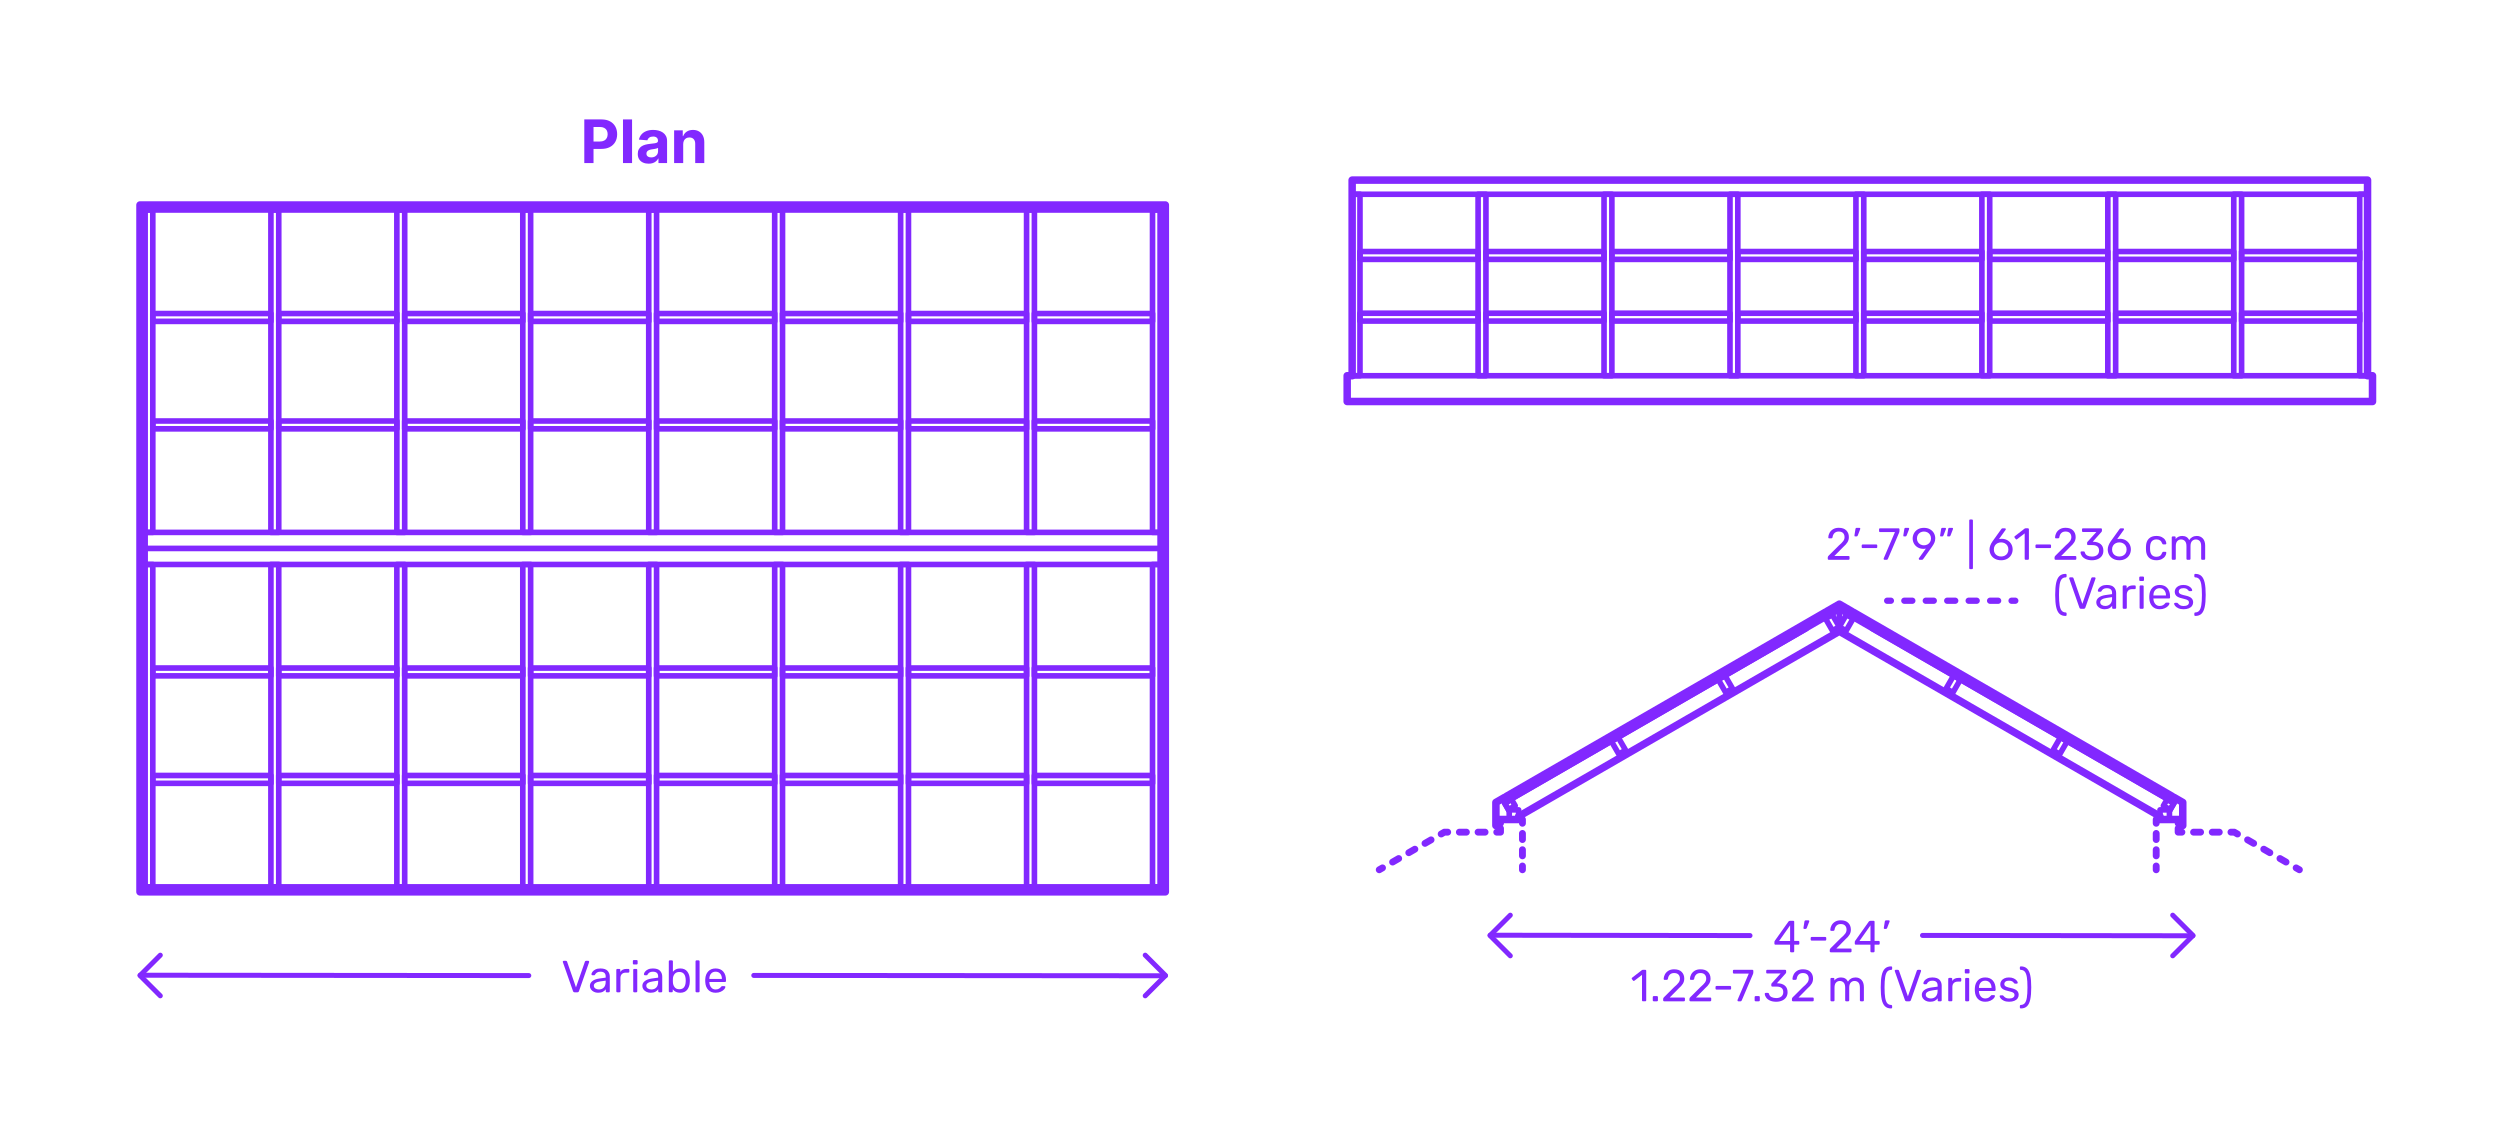 <?xml version="1.0" encoding="utf-8"?>
<!-- Generator: Adobe Illustrator 27.3.1, SVG Export Plug-In . SVG Version: 6.00 Build 0)  -->
<!DOCTYPE svg PUBLIC "-//W3C//DTD SVG 1.1//EN" "http://www.w3.org/Graphics/SVG/1.1/DTD/svg11.dtd">
<svg version="1.1" xmlns:x="http://ns.adobe.com/Extensibility/1.0/" xmlns:i="http://ns.adobe.com/AdobeIllustrator/10.0/" xmlns:graph="http://ns.adobe.com/Graphs/1.0/"
	 xmlns="http://www.w3.org/2000/svg" xmlns:xlink="http://www.w3.org/1999/xlink" xmlns:a="http://ns.adobe.com/AdobeSVGViewerExtensions/3.0/"
	 x="0px" y="0px" width="1000px" height="450px" viewBox="0 0 1000 450" enable-background="new 0 0 1000 450" xml:space="preserve"
	>
<g id="FILL-BACKGROUND">
	<rect x="0" fill="#FFFFFF" width="1000" height="450"/>
</g>
<g id="N-TEXT">
</g>
<g id="N-DIMENSIONS">
	<g>
		<g>
			<g id="MTEXT_00000143607622657403687510000002452181319732564883_">
				<g>
					<g>
						<path fill="#8228FF" d="M229.202,396.453l-4.05-11.574l-0.036-0.198c0-0.096,0.039-0.18,0.117-0.252s0.165-0.107,0.261-0.107
							h0.864c0.132,0,0.237,0.033,0.315,0.099c0.078,0.066,0.129,0.142,0.153,0.225l3.564,10.296l3.582-10.296
							c0.024-0.083,0.075-0.158,0.153-0.225c0.078-0.065,0.183-0.099,0.315-0.099h0.864c0.096,0,0.18,0.035,0.252,0.107
							c0.072,0.072,0.108,0.156,0.108,0.252c0,0.084-0.006,0.15-0.018,0.198l-4.05,11.574c-0.12,0.312-0.336,0.468-0.648,0.468
							h-1.098C229.538,396.921,229.322,396.765,229.202,396.453z"/>
						<path fill="#8228FF" d="M237.581,396.741c-0.498-0.24-0.894-0.567-1.188-0.981s-0.441-0.873-0.441-1.377
							c0-0.792,0.324-1.439,0.972-1.944c0.648-0.504,1.53-0.84,2.646-1.008l2.7-0.378v-0.521c0-1.236-0.714-1.854-2.142-1.854
							c-0.552,0-0.996,0.111-1.332,0.333c-0.336,0.223-0.582,0.483-0.738,0.783c-0.048,0.12-0.099,0.201-0.153,0.243
							c-0.054,0.042-0.129,0.062-0.225,0.062h-0.702c-0.108,0-0.201-0.038-0.279-0.117c-0.078-0.077-0.117-0.171-0.117-0.278
							c0-0.276,0.129-0.597,0.387-0.963c0.258-0.366,0.657-0.685,1.197-0.954c0.54-0.271,1.2-0.405,1.98-0.405
							c1.344,0,2.307,0.312,2.889,0.937c0.582,0.624,0.873,1.403,0.873,2.34v5.85c0,0.12-0.039,0.219-0.117,0.297
							s-0.177,0.117-0.297,0.117h-0.792c-0.12,0-0.216-0.039-0.288-0.117s-0.108-0.177-0.108-0.297v-0.792
							c-0.264,0.396-0.648,0.727-1.152,0.99c-0.504,0.264-1.152,0.396-1.944,0.396C238.622,397.101,238.079,396.98,237.581,396.741z
							 M241.514,395.013c0.504-0.516,0.756-1.266,0.756-2.25v-0.504l-2.106,0.306c-0.864,0.12-1.518,0.324-1.962,0.612
							c-0.444,0.288-0.666,0.648-0.666,1.08c0,0.492,0.201,0.87,0.603,1.134c0.402,0.265,0.879,0.396,1.431,0.396
							C240.362,395.787,241.01,395.529,241.514,395.013z"/>
						<path fill="#8228FF" d="M246.635,396.804c-0.078-0.078-0.117-0.177-0.117-0.297v-8.514c0-0.12,0.039-0.223,0.117-0.307
							c0.078-0.083,0.177-0.126,0.297-0.126h0.756c0.132,0,0.237,0.039,0.315,0.117s0.117,0.184,0.117,0.315v0.792
							c0.492-0.816,1.326-1.225,2.502-1.225h0.702c0.132,0,0.234,0.036,0.306,0.108c0.072,0.072,0.108,0.174,0.108,0.306v0.666
							c0,0.12-0.036,0.22-0.108,0.297c-0.072,0.078-0.174,0.117-0.306,0.117h-1.026c-0.66,0-1.179,0.192-1.557,0.576
							c-0.378,0.384-0.567,0.906-0.567,1.566v5.31c0,0.12-0.042,0.219-0.126,0.297s-0.186,0.117-0.306,0.117h-0.81
							C246.812,396.921,246.713,396.882,246.635,396.804z"/>
						<path fill="#8228FF" d="M253.259,385.68c-0.079-0.078-0.117-0.177-0.117-0.297v-0.936c0-0.12,0.039-0.223,0.117-0.307
							c0.078-0.084,0.177-0.126,0.297-0.126h1.062c0.12,0,0.222,0.042,0.306,0.126s0.126,0.187,0.126,0.307v0.936
							c0,0.12-0.042,0.219-0.126,0.297s-0.186,0.117-0.306,0.117h-1.062C253.436,385.797,253.336,385.758,253.259,385.68z
							 M253.402,396.804c-0.078-0.078-0.117-0.177-0.117-0.297v-8.532c0-0.119,0.039-0.219,0.117-0.297s0.177-0.117,0.297-0.117
							h0.792c0.12,0,0.219,0.039,0.297,0.117c0.078,0.078,0.117,0.178,0.117,0.297v8.532c0,0.12-0.04,0.219-0.117,0.297
							c-0.078,0.078-0.177,0.117-0.297,0.117H253.7C253.58,396.921,253.48,396.882,253.402,396.804z"/>
						<path fill="#8228FF" d="M258.568,396.741c-0.498-0.24-0.894-0.567-1.188-0.981s-0.441-0.873-0.441-1.377
							c0-0.792,0.324-1.439,0.972-1.944c0.648-0.504,1.53-0.84,2.646-1.008l2.7-0.378v-0.521c0-1.236-0.714-1.854-2.142-1.854
							c-0.552,0-0.996,0.111-1.332,0.333c-0.336,0.223-0.582,0.483-0.738,0.783c-0.048,0.12-0.099,0.201-0.153,0.243
							c-0.054,0.042-0.129,0.062-0.225,0.062h-0.702c-0.108,0-0.201-0.038-0.279-0.117c-0.078-0.077-0.117-0.171-0.117-0.278
							c0-0.276,0.129-0.597,0.387-0.963c0.258-0.366,0.657-0.685,1.197-0.954c0.54-0.271,1.2-0.405,1.98-0.405
							c1.344,0,2.307,0.312,2.889,0.937c0.582,0.624,0.873,1.403,0.873,2.34v5.85c0,0.12-0.039,0.219-0.117,0.297
							s-0.177,0.117-0.297,0.117h-0.792c-0.12,0-0.216-0.039-0.288-0.117s-0.108-0.177-0.108-0.297v-0.792
							c-0.264,0.396-0.648,0.727-1.152,0.99c-0.504,0.264-1.152,0.396-1.944,0.396C259.609,397.101,259.066,396.98,258.568,396.741z
							 M262.501,395.013c0.504-0.516,0.756-1.266,0.756-2.25v-0.504l-2.106,0.306c-0.864,0.12-1.518,0.324-1.962,0.612
							c-0.444,0.288-0.666,0.648-0.666,1.08c0,0.492,0.201,0.87,0.603,1.134c0.402,0.265,0.879,0.396,1.431,0.396
							C261.35,395.787,261.998,395.529,262.501,395.013z"/>
						<path fill="#8228FF" d="M269.107,395.732v0.774c0,0.12-0.039,0.219-0.117,0.297s-0.177,0.117-0.297,0.117h-0.756
							c-0.12,0-0.219-0.039-0.297-0.117s-0.117-0.177-0.117-0.297v-11.952c0-0.132,0.039-0.233,0.117-0.306s0.177-0.108,0.297-0.108
							h0.81c0.12,0,0.219,0.039,0.297,0.117c0.078,0.078,0.117,0.178,0.117,0.297v4.158c0.672-0.888,1.644-1.332,2.916-1.332
							c1.26,0,2.205,0.411,2.835,1.233c0.63,0.821,0.963,1.851,0.999,3.087c0.012,0.132,0.018,0.312,0.018,0.54
							c0,0.228-0.006,0.408-0.018,0.54c-0.036,1.235-0.369,2.265-0.999,3.087c-0.63,0.822-1.575,1.232-2.835,1.232
							C270.781,397.101,269.792,396.645,269.107,395.732z M273.625,394.887c0.396-0.54,0.612-1.248,0.648-2.124
							c0.012-0.119,0.018-0.294,0.018-0.521c0-2.305-0.853-3.456-2.556-3.456c-0.816,0-1.443,0.267-1.881,0.801
							c-0.438,0.534-0.669,1.167-0.693,1.899c-0.012,0.132-0.018,0.366-0.018,0.701c0,0.324,0.006,0.553,0.018,0.685
							c0.024,0.768,0.249,1.431,0.675,1.989c0.426,0.558,1.059,0.837,1.899,0.837C272.599,395.697,273.229,395.427,273.625,394.887z
							"/>
						<path fill="#8228FF" d="M278.332,396.804c-0.078-0.078-0.117-0.177-0.117-0.297v-11.952c0-0.132,0.039-0.233,0.117-0.306
							s0.177-0.108,0.297-0.108h0.792c0.12,0,0.219,0.039,0.297,0.117c0.078,0.078,0.117,0.178,0.117,0.297v11.952
							c0,0.12-0.039,0.219-0.117,0.297c-0.078,0.078-0.177,0.117-0.297,0.117h-0.792
							C278.509,396.921,278.41,396.882,278.332,396.804z"/>
						<path fill="#8228FF" d="M283.309,395.958c-0.732-0.762-1.134-1.803-1.206-3.123l-0.018-0.612l0.018-0.594
							c0.072-1.296,0.474-2.328,1.206-3.096c0.732-0.769,1.71-1.152,2.934-1.152c1.32,0,2.343,0.42,3.069,1.26
							c0.726,0.841,1.089,1.98,1.089,3.42v0.324c0,0.12-0.039,0.219-0.117,0.297c-0.078,0.078-0.177,0.117-0.297,0.117h-6.246v0.162
							c0.036,0.78,0.276,1.446,0.72,1.998s1.032,0.828,1.764,0.828c0.564,0,1.023-0.111,1.377-0.333s0.621-0.453,0.801-0.693
							c0.108-0.144,0.192-0.23,0.252-0.261c0.06-0.03,0.162-0.045,0.306-0.045h0.792c0.108,0,0.201,0.03,0.279,0.09
							c0.078,0.061,0.117,0.138,0.117,0.234c0,0.264-0.162,0.582-0.486,0.953c-0.324,0.373-0.783,0.693-1.377,0.964
							c-0.594,0.27-1.275,0.404-2.043,0.404C285.019,397.101,284.041,396.72,283.309,395.958z M288.763,391.575v-0.055
							c0-0.84-0.228-1.523-0.684-2.052c-0.456-0.527-1.068-0.792-1.836-0.792c-0.78,0-1.392,0.265-1.836,0.792
							c-0.444,0.528-0.666,1.212-0.666,2.052v0.055H288.763z"/>
					</g>
				</g>
			</g>
			<g>
				
					<line fill="none" stroke="#8228FF" stroke-width="2" stroke-linecap="round" stroke-linejoin="round" stroke-miterlimit="10" x1="301.514" y1="390.167" x2="466.142" y2="390.31"/>
				<g id="POLYLINE_00000129192639081880206570000006596261019751330184_">
					
						<polyline fill="none" stroke="#8228FF" stroke-width="2" stroke-linecap="round" stroke-linejoin="round" stroke-miterlimit="10" points="
						458.088,398.325 466.213,390.198 458.088,382.074 					"/>
				</g>
			</g>
			<g>
				
					<line fill="none" stroke="#8228FF" stroke-width="2" stroke-linecap="round" stroke-linejoin="round" stroke-miterlimit="10" x1="211.514" y1="390.232" x2="56.064" y2="390.089"/>
				<g id="POLYLINE_00000120547410732979660650000002862992559294600378_">
					
						<polyline fill="none" stroke="#8228FF" stroke-width="2" stroke-linecap="round" stroke-linejoin="round" stroke-miterlimit="10" points="
						64.118,382.074 55.993,390.201 64.118,398.325 					"/>
				</g>
			</g>
		</g>
		<g>
			<g id="MTEXT_00000013169041148809577770000015403895804333921436_">
				<g>
					<g>
						<path fill="#8228FF" d="M716.145,380.804c-0.078-0.078-0.117-0.177-0.117-0.297v-2.628h-5.85c-0.12,0-0.22-0.039-0.298-0.117
							s-0.116-0.177-0.116-0.297v-0.666c0-0.168,0.065-0.348,0.197-0.54l5.418-7.632c0.061-0.096,0.15-0.171,0.271-0.225
							c0.12-0.055,0.252-0.081,0.396-0.081h1.225c0.132,0,0.233,0.035,0.306,0.107s0.108,0.174,0.108,0.307v7.632h1.638
							c0.12,0,0.219,0.039,0.297,0.117s0.117,0.177,0.117,0.297v0.684c0,0.12-0.039,0.219-0.117,0.297s-0.177,0.117-0.297,0.117
							h-1.638v2.628c0,0.12-0.039,0.219-0.117,0.297s-0.178,0.117-0.297,0.117h-0.828
							C716.321,380.921,716.223,380.882,716.145,380.804z M711.636,376.403h4.409v-6.265L711.636,376.403z"/>
						<path fill="#8228FF" d="M721.428,371.462c-0.049-0.065-0.066-0.159-0.055-0.279l0.396-2.52
							c0.048-0.348,0.216-0.522,0.504-0.522h1.152c0.083,0,0.152,0.03,0.207,0.09c0.054,0.061,0.08,0.133,0.08,0.217
							c0,0.12-0.018,0.216-0.054,0.288l-0.936,2.43c-0.061,0.132-0.126,0.231-0.198,0.297c-0.072,0.066-0.18,0.099-0.324,0.099
							h-0.558C721.547,371.561,721.476,371.528,721.428,371.462z"/>
						<path fill="#8228FF" d="M724.388,376.133c-0.078-0.072-0.116-0.168-0.116-0.288v-0.647c0-0.12,0.038-0.219,0.116-0.298
							c0.078-0.077,0.178-0.116,0.297-0.116h5.4c0.12,0,0.219,0.039,0.297,0.116c0.078,0.079,0.117,0.178,0.117,0.298v0.647
							c0,0.12-0.039,0.216-0.117,0.288s-0.177,0.108-0.297,0.108h-5.4C724.565,376.241,724.466,376.205,724.388,376.133z"/>
						<path fill="#8228FF" d="M732.021,380.804c-0.078-0.078-0.117-0.177-0.117-0.297v-0.54c0-0.275,0.149-0.54,0.45-0.792
							l3.924-3.906c0.888-0.756,1.5-1.374,1.836-1.854s0.504-0.99,0.504-1.53c0-0.708-0.198-1.263-0.594-1.665
							c-0.396-0.401-0.973-0.603-1.729-0.603c-0.72,0-1.29,0.21-1.71,0.63s-0.678,0.984-0.773,1.691
							c-0.024,0.133-0.084,0.234-0.181,0.307c-0.096,0.072-0.191,0.107-0.288,0.107h-0.863c-0.108,0-0.198-0.035-0.271-0.107
							c-0.071-0.072-0.107-0.156-0.107-0.252c0.023-0.636,0.194-1.251,0.513-1.846c0.317-0.594,0.789-1.079,1.413-1.458
							c0.624-0.378,1.38-0.566,2.268-0.566c1.344,0,2.355,0.351,3.033,1.053s1.018,1.593,1.018,2.673
							c0,0.756-0.184,1.438-0.55,2.043c-0.366,0.606-0.938,1.245-1.719,1.917l-3.546,3.601h5.67c0.132,0,0.234,0.036,0.306,0.107
							c0.072,0.072,0.108,0.175,0.108,0.307v0.684c0,0.12-0.039,0.219-0.117,0.297s-0.177,0.117-0.297,0.117h-7.884
							C732.197,380.921,732.099,380.882,732.021,380.804z"/>
						<path fill="#8228FF" d="M748.292,380.804c-0.078-0.078-0.117-0.177-0.117-0.297v-2.628h-5.85c-0.12,0-0.219-0.039-0.297-0.117
							s-0.117-0.177-0.117-0.297v-0.666c0-0.168,0.066-0.348,0.198-0.54l5.418-7.632c0.06-0.096,0.149-0.171,0.27-0.225
							c0.12-0.055,0.252-0.081,0.396-0.081h1.224c0.132,0,0.234,0.035,0.307,0.107c0.071,0.072,0.107,0.174,0.107,0.307v7.632h1.639
							c0.119,0,0.219,0.039,0.297,0.117c0.077,0.078,0.116,0.177,0.116,0.297v0.684c0,0.12-0.039,0.219-0.116,0.297
							c-0.078,0.078-0.178,0.117-0.297,0.117h-1.639v2.628c0,0.12-0.039,0.219-0.117,0.297s-0.177,0.117-0.297,0.117h-0.828
							C748.469,380.921,748.37,380.882,748.292,380.804z M743.783,376.403h4.41v-6.265L743.783,376.403z"/>
						<path fill="#8228FF" d="M753.575,371.462c-0.048-0.065-0.066-0.159-0.054-0.279l0.396-2.52
							c0.048-0.348,0.216-0.522,0.504-0.522h1.152c0.084,0,0.153,0.03,0.207,0.09c0.054,0.061,0.081,0.133,0.081,0.217
							c0,0.12-0.018,0.216-0.054,0.288l-0.937,2.43c-0.06,0.132-0.126,0.231-0.198,0.297c-0.071,0.066-0.18,0.099-0.323,0.099
							h-0.559C753.695,371.561,753.623,371.528,753.575,371.462z"/>
						<path fill="#8228FF" d="M656.907,400.403c-0.072-0.078-0.108-0.177-0.108-0.297v-10.152l-3.024,2.322
							c-0.084,0.072-0.174,0.108-0.27,0.108c-0.108,0-0.21-0.061-0.306-0.181l-0.433-0.558c-0.06-0.084-0.09-0.168-0.09-0.252
							c0-0.132,0.06-0.24,0.18-0.324l3.906-3.023c0.132-0.084,0.288-0.126,0.468-0.126h0.847c0.119,0,0.219,0.039,0.297,0.116
							c0.078,0.078,0.117,0.178,0.117,0.298v11.771c0,0.12-0.039,0.219-0.117,0.297s-0.178,0.117-0.297,0.117h-0.883
							C657.075,400.521,656.979,400.481,656.907,400.403z"/>
						<path fill="#8228FF" d="M661.218,400.403c-0.078-0.078-0.117-0.177-0.117-0.297v-1.242c0-0.119,0.039-0.222,0.117-0.306
							s0.177-0.126,0.297-0.126h1.242c0.12,0,0.219,0.042,0.297,0.126s0.117,0.187,0.117,0.306v1.242
							c0,0.12-0.039,0.219-0.117,0.297s-0.177,0.117-0.297,0.117h-1.242C661.395,400.521,661.296,400.481,661.218,400.403z"/>
						<path fill="#8228FF" d="M665.376,400.403c-0.078-0.078-0.117-0.177-0.117-0.297v-0.54c0-0.275,0.149-0.54,0.45-0.792
							l3.924-3.906c0.888-0.756,1.5-1.374,1.836-1.854s0.504-0.99,0.504-1.53c0-0.708-0.198-1.263-0.594-1.665
							c-0.396-0.401-0.973-0.603-1.729-0.603c-0.72,0-1.29,0.21-1.71,0.63s-0.678,0.984-0.773,1.691
							c-0.024,0.133-0.084,0.234-0.181,0.307c-0.096,0.072-0.191,0.107-0.288,0.107h-0.863c-0.108,0-0.198-0.035-0.271-0.107
							c-0.071-0.072-0.107-0.156-0.107-0.252c0.023-0.636,0.194-1.251,0.513-1.846c0.317-0.594,0.789-1.079,1.413-1.458
							c0.624-0.378,1.38-0.566,2.268-0.566c1.344,0,2.355,0.351,3.033,1.053s1.018,1.593,1.018,2.673
							c0,0.756-0.184,1.438-0.55,2.043c-0.366,0.606-0.938,1.245-1.719,1.917l-3.546,3.601h5.67c0.132,0,0.234,0.036,0.306,0.107
							c0.072,0.072,0.108,0.175,0.108,0.307v0.684c0,0.12-0.039,0.219-0.117,0.297s-0.177,0.117-0.297,0.117h-7.884
							C665.553,400.521,665.454,400.481,665.376,400.403z"/>
						<path fill="#8228FF" d="M675.888,400.403c-0.078-0.078-0.117-0.177-0.117-0.297v-0.54c0-0.275,0.149-0.54,0.45-0.792
							l3.924-3.906c0.888-0.756,1.5-1.374,1.836-1.854s0.504-0.99,0.504-1.53c0-0.708-0.198-1.263-0.594-1.665
							c-0.396-0.401-0.973-0.603-1.729-0.603c-0.72,0-1.29,0.21-1.71,0.63s-0.678,0.984-0.773,1.691
							c-0.024,0.133-0.084,0.234-0.181,0.307c-0.096,0.072-0.191,0.107-0.288,0.107h-0.863c-0.108,0-0.198-0.035-0.271-0.107
							c-0.071-0.072-0.107-0.156-0.107-0.252c0.023-0.636,0.194-1.251,0.513-1.846c0.317-0.594,0.789-1.079,1.413-1.458
							c0.624-0.378,1.38-0.566,2.268-0.566c1.344,0,2.355,0.351,3.033,1.053s1.018,1.593,1.018,2.673
							c0,0.756-0.184,1.438-0.55,2.043c-0.366,0.606-0.938,1.245-1.719,1.917l-3.546,3.601h5.67c0.132,0,0.234,0.036,0.306,0.107
							c0.072,0.072,0.108,0.175,0.108,0.307v0.684c0,0.12-0.039,0.219-0.117,0.297s-0.177,0.117-0.297,0.117h-7.884
							C676.064,400.521,675.966,400.481,675.888,400.403z"/>
						<path fill="#8228FF" d="M686.328,395.732c-0.078-0.072-0.117-0.168-0.117-0.288v-0.647c0-0.12,0.039-0.219,0.117-0.298
							c0.078-0.077,0.177-0.116,0.297-0.116h5.4c0.119,0,0.219,0.039,0.297,0.116c0.077,0.079,0.117,0.178,0.117,0.298v0.647
							c0,0.12-0.04,0.216-0.117,0.288c-0.078,0.072-0.178,0.108-0.297,0.108h-5.4C686.505,395.841,686.406,395.805,686.328,395.732z
							"/>
						<path fill="#8228FF" d="M695.076,400.403c-0.066-0.078-0.1-0.171-0.1-0.279l0.036-0.161l4.5-10.53h-5.939
							c-0.12,0-0.22-0.039-0.297-0.117c-0.078-0.078-0.117-0.177-0.117-0.297v-0.666c0-0.132,0.036-0.237,0.107-0.315
							c0.072-0.077,0.174-0.116,0.307-0.116h7.344c0.132,0,0.234,0.039,0.306,0.116c0.072,0.078,0.108,0.184,0.108,0.315v0.612
							c0,0.216-0.048,0.449-0.145,0.702l-4.445,10.403c-0.061,0.133-0.126,0.24-0.198,0.324s-0.174,0.126-0.306,0.126h-0.9
							C695.229,400.521,695.142,400.481,695.076,400.403z"/>
						<path fill="#8228FF" d="M701.97,400.403c-0.078-0.078-0.117-0.177-0.117-0.297v-1.242c0-0.119,0.039-0.222,0.117-0.306
							s0.177-0.126,0.297-0.126h1.242c0.12,0,0.219,0.042,0.297,0.126s0.117,0.187,0.117,0.306v1.242
							c0,0.12-0.039,0.219-0.117,0.297s-0.177,0.117-0.297,0.117h-1.242C702.146,400.521,702.048,400.481,701.97,400.403z"/>
						<path fill="#8228FF" d="M708.026,400.241c-0.684-0.306-1.203-0.704-1.557-1.196c-0.354-0.492-0.543-1.002-0.567-1.53
							c0-0.108,0.036-0.195,0.108-0.261c0.072-0.066,0.162-0.1,0.27-0.1h0.811c0.132,0,0.24,0.027,0.324,0.081
							c0.083,0.054,0.149,0.159,0.197,0.315c0.156,0.611,0.495,1.044,1.018,1.296c0.521,0.252,1.137,0.378,1.845,0.378
							c0.864,0,1.551-0.207,2.062-0.621c0.51-0.414,0.765-1.005,0.765-1.773c0-1.464-0.895-2.195-2.682-2.195h-1.692
							c-0.12,0-0.219-0.039-0.297-0.117s-0.117-0.177-0.117-0.297v-0.468c0-0.181,0.065-0.336,0.198-0.469l3.51-3.888h-5.328
							c-0.12,0-0.219-0.036-0.297-0.108c-0.078-0.071-0.117-0.168-0.117-0.287v-0.648c0-0.132,0.039-0.237,0.117-0.315
							c0.078-0.077,0.177-0.116,0.297-0.116h7.128c0.132,0,0.237,0.039,0.315,0.116c0.077,0.078,0.117,0.184,0.117,0.315v0.594
							c0,0.133-0.061,0.271-0.181,0.414l-3.51,3.942h0.288c1.224,0.036,2.192,0.354,2.907,0.954c0.714,0.6,1.07,1.476,1.07,2.628
							c0,0.792-0.195,1.473-0.585,2.043s-0.933,1.008-1.629,1.313c-0.696,0.307-1.482,0.459-2.357,0.459
							C709.521,400.7,708.711,400.548,708.026,400.241z"/>
						<path fill="#8228FF" d="M716.892,400.403c-0.078-0.078-0.117-0.177-0.117-0.297v-0.54c0-0.275,0.15-0.54,0.45-0.792
							l3.924-3.906c0.889-0.756,1.5-1.374,1.836-1.854s0.505-0.99,0.505-1.53c0-0.708-0.198-1.263-0.595-1.665
							c-0.396-0.401-0.972-0.603-1.728-0.603c-0.72,0-1.29,0.21-1.71,0.63s-0.679,0.984-0.774,1.691
							c-0.024,0.133-0.084,0.234-0.18,0.307c-0.097,0.072-0.192,0.107-0.288,0.107h-0.864c-0.107,0-0.198-0.035-0.27-0.107
							c-0.072-0.072-0.108-0.156-0.108-0.252c0.024-0.636,0.195-1.251,0.513-1.846c0.318-0.594,0.789-1.079,1.413-1.458
							c0.624-0.378,1.38-0.566,2.269-0.566c1.344,0,2.354,0.351,3.033,1.053c0.678,0.702,1.017,1.593,1.017,2.673
							c0,0.756-0.183,1.438-0.549,2.043c-0.366,0.606-0.939,1.245-1.719,1.917l-3.547,3.601h5.671c0.132,0,0.233,0.036,0.306,0.107
							c0.072,0.072,0.108,0.175,0.108,0.307v0.684c0,0.12-0.04,0.219-0.117,0.297c-0.078,0.078-0.178,0.117-0.297,0.117h-7.885
							C717.068,400.521,716.97,400.481,716.892,400.403z"/>
						<path fill="#8228FF" d="M732.299,400.403c-0.078-0.078-0.116-0.177-0.116-0.297v-8.532c0-0.119,0.038-0.219,0.116-0.297
							s0.178-0.117,0.298-0.117h0.756c0.119,0,0.216,0.039,0.288,0.117c0.071,0.078,0.107,0.178,0.107,0.297v0.612
							c0.648-0.804,1.524-1.206,2.628-1.206c1.32,0,2.256,0.552,2.809,1.656c0.288-0.504,0.698-0.906,1.232-1.206
							s1.131-0.45,1.791-0.45c0.984,0,1.788,0.336,2.412,1.008c0.624,0.673,0.937,1.645,0.937,2.916v5.202
							c0,0.12-0.039,0.219-0.117,0.297s-0.178,0.117-0.297,0.117h-0.774c-0.12,0-0.219-0.039-0.297-0.117s-0.117-0.177-0.117-0.297
							v-5.04c0-0.96-0.198-1.646-0.594-2.061c-0.396-0.414-0.918-0.621-1.566-0.621c-0.575,0-1.07,0.213-1.484,0.639
							s-0.621,1.107-0.621,2.043v5.04c0,0.12-0.039,0.219-0.117,0.297s-0.177,0.117-0.297,0.117h-0.792
							c-0.12,0-0.22-0.039-0.297-0.117c-0.078-0.078-0.117-0.177-0.117-0.297v-5.04c0-0.947-0.207-1.632-0.621-2.052
							s-0.927-0.63-1.539-0.63c-0.576,0-1.071,0.21-1.485,0.63s-0.62,1.098-0.62,2.034v5.058c0,0.12-0.04,0.219-0.117,0.297
							c-0.078,0.078-0.178,0.117-0.297,0.117h-0.792C732.477,400.521,732.377,400.481,732.299,400.403z"/>
						<path fill="#8228FF" d="M753.989,402.51c-0.606-0.582-1.042-1.485-1.306-2.709c-0.264-1.225-0.396-2.838-0.396-4.842
							s0.132-3.615,0.396-4.833c0.264-1.219,0.699-2.118,1.306-2.7c0.605-0.582,1.425-0.873,2.457-0.873
							c0.119,0,0.219,0.039,0.297,0.117s0.117,0.177,0.117,0.297v0.594c0,0.108-0.036,0.201-0.108,0.279s-0.156,0.116-0.252,0.116
							c-0.685,0.013-1.218,0.243-1.603,0.693c-0.384,0.45-0.659,1.177-0.827,2.178c-0.169,1.003-0.252,2.38-0.252,4.132
							c0,1.764,0.083,3.146,0.252,4.148c0.168,1.002,0.443,1.729,0.827,2.178c0.385,0.45,0.918,0.682,1.603,0.693
							c0.096,0,0.18,0.039,0.252,0.117s0.108,0.171,0.108,0.278v0.595c0,0.119-0.039,0.219-0.117,0.297s-0.178,0.117-0.297,0.117
							C755.414,403.383,754.595,403.092,753.989,402.51z"/>
						<path fill="#8228FF" d="M761.972,400.053l-4.05-11.574l-0.036-0.198c0-0.096,0.039-0.18,0.117-0.252s0.165-0.107,0.261-0.107
							h0.864c0.132,0,0.236,0.033,0.314,0.099c0.078,0.066,0.129,0.142,0.153,0.225l3.564,10.296l3.582-10.296
							c0.023-0.083,0.074-0.158,0.152-0.225c0.078-0.065,0.183-0.099,0.315-0.099h0.864c0.096,0,0.18,0.035,0.252,0.107
							c0.071,0.072,0.107,0.156,0.107,0.252c0,0.084-0.006,0.15-0.018,0.198l-4.05,11.574c-0.12,0.312-0.337,0.468-0.648,0.468
							h-1.098C762.308,400.521,762.092,400.364,761.972,400.053z"/>
						<path fill="#8228FF" d="M770.351,400.341c-0.498-0.24-0.894-0.567-1.188-0.981s-0.441-0.873-0.441-1.377
							c0-0.792,0.324-1.439,0.972-1.944c0.648-0.504,1.53-0.84,2.646-1.008l2.7-0.378v-0.521c0-1.236-0.714-1.854-2.143-1.854
							c-0.552,0-0.996,0.111-1.332,0.333c-0.336,0.223-0.582,0.483-0.737,0.783c-0.049,0.12-0.1,0.201-0.153,0.243
							s-0.129,0.062-0.225,0.062h-0.702c-0.108,0-0.201-0.038-0.279-0.117c-0.078-0.077-0.117-0.171-0.117-0.278
							c0-0.276,0.129-0.597,0.388-0.963c0.258-0.366,0.656-0.685,1.196-0.954c0.54-0.271,1.2-0.405,1.98-0.405
							c1.344,0,2.307,0.312,2.889,0.937s0.873,1.403,0.873,2.34v5.85c0,0.12-0.039,0.219-0.117,0.297s-0.177,0.117-0.297,0.117
							h-0.792c-0.12,0-0.216-0.039-0.288-0.117c-0.071-0.078-0.107-0.177-0.107-0.297v-0.792c-0.265,0.396-0.648,0.727-1.152,0.99
							s-1.152,0.396-1.944,0.396C771.392,400.7,770.849,400.58,770.351,400.341z M774.284,398.612
							c0.504-0.516,0.756-1.266,0.756-2.25v-0.504l-2.106,0.306c-0.863,0.12-1.518,0.324-1.962,0.612s-0.666,0.648-0.666,1.08
							c0,0.492,0.201,0.87,0.604,1.134c0.401,0.265,0.879,0.396,1.431,0.396C773.132,399.387,773.78,399.129,774.284,398.612z"/>
						<path fill="#8228FF" d="M779.404,400.403c-0.078-0.078-0.116-0.177-0.116-0.297v-8.514c0-0.12,0.038-0.223,0.116-0.307
							c0.078-0.083,0.178-0.126,0.298-0.126h0.756c0.132,0,0.236,0.039,0.314,0.117s0.117,0.184,0.117,0.315v0.792
							c0.492-0.816,1.326-1.225,2.502-1.225h0.702c0.132,0,0.234,0.036,0.306,0.108c0.072,0.072,0.108,0.174,0.108,0.306v0.666
							c0,0.12-0.036,0.22-0.108,0.297c-0.071,0.078-0.174,0.117-0.306,0.117h-1.026c-0.66,0-1.179,0.192-1.557,0.576
							s-0.567,0.906-0.567,1.566v5.31c0,0.12-0.042,0.219-0.126,0.297s-0.186,0.117-0.306,0.117h-0.81
							C779.582,400.521,779.482,400.481,779.404,400.403z"/>
						<path fill="#8228FF" d="M786.028,389.279c-0.078-0.078-0.117-0.177-0.117-0.297v-0.936c0-0.12,0.039-0.223,0.117-0.307
							s0.177-0.126,0.297-0.126h1.062c0.119,0,0.222,0.042,0.306,0.126s0.126,0.187,0.126,0.307v0.936
							c0,0.12-0.042,0.219-0.126,0.297s-0.187,0.117-0.306,0.117h-1.062C786.205,389.396,786.106,389.357,786.028,389.279z
							 M786.172,400.403c-0.078-0.078-0.116-0.177-0.116-0.297v-8.532c0-0.119,0.038-0.219,0.116-0.297s0.178-0.117,0.298-0.117
							h0.792c0.119,0,0.219,0.039,0.297,0.117c0.077,0.078,0.117,0.178,0.117,0.297v8.532c0,0.12-0.04,0.219-0.117,0.297
							c-0.078,0.078-0.178,0.117-0.297,0.117h-0.792C786.35,400.521,786.25,400.481,786.172,400.403z"/>
						<path fill="#8228FF" d="M791.149,399.558c-0.732-0.762-1.134-1.803-1.206-3.123l-0.019-0.612l0.019-0.594
							c0.072-1.296,0.474-2.328,1.206-3.096c0.731-0.769,1.71-1.152,2.934-1.152c1.32,0,2.343,0.42,3.069,1.26
							c0.726,0.841,1.089,1.98,1.089,3.42v0.324c0,0.12-0.039,0.219-0.117,0.297s-0.177,0.117-0.297,0.117h-6.246v0.162
							c0.036,0.78,0.276,1.446,0.72,1.998c0.444,0.552,1.032,0.828,1.765,0.828c0.563,0,1.022-0.111,1.377-0.333
							c0.354-0.222,0.621-0.453,0.801-0.693c0.108-0.144,0.191-0.23,0.252-0.261c0.06-0.03,0.162-0.045,0.306-0.045h0.792
							c0.108,0,0.201,0.03,0.279,0.09c0.078,0.061,0.117,0.138,0.117,0.234c0,0.264-0.162,0.582-0.486,0.953
							c-0.324,0.373-0.783,0.693-1.377,0.964c-0.594,0.27-1.275,0.404-2.043,0.404C792.859,400.7,791.881,400.319,791.149,399.558z
							 M796.604,395.175v-0.055c0-0.84-0.229-1.523-0.685-2.052c-0.456-0.527-1.068-0.792-1.836-0.792
							c-0.78,0-1.392,0.265-1.836,0.792c-0.444,0.528-0.666,1.212-0.666,2.052v0.055H796.604z"/>
						<path fill="#8228FF" d="M801.544,400.296c-0.57-0.271-0.993-0.579-1.269-0.928c-0.276-0.348-0.414-0.636-0.414-0.863
							c0-0.12,0.042-0.213,0.126-0.279c0.084-0.065,0.174-0.099,0.27-0.099h0.756c0.072,0,0.129,0.012,0.172,0.035
							c0.041,0.024,0.099,0.078,0.171,0.162c0.275,0.336,0.585,0.601,0.927,0.792c0.342,0.192,0.801,0.288,1.377,0.288
							c0.648,0,1.167-0.119,1.557-0.359c0.391-0.24,0.585-0.588,0.585-1.044c0-0.3-0.084-0.54-0.252-0.721
							c-0.168-0.18-0.447-0.342-0.837-0.485c-0.39-0.145-0.969-0.3-1.736-0.469c-1.044-0.228-1.782-0.558-2.215-0.989
							c-0.432-0.433-0.647-0.99-0.647-1.675c0-0.443,0.132-0.873,0.396-1.286c0.265-0.414,0.657-0.75,1.18-1.009
							c0.521-0.258,1.143-0.387,1.862-0.387c0.757,0,1.401,0.126,1.936,0.378c0.533,0.252,0.936,0.546,1.206,0.882
							c0.27,0.336,0.404,0.618,0.404,0.847c0,0.107-0.039,0.197-0.116,0.27c-0.078,0.072-0.171,0.108-0.279,0.108h-0.684
							c-0.169,0-0.288-0.066-0.36-0.198c-0.204-0.228-0.375-0.405-0.513-0.531c-0.139-0.126-0.34-0.233-0.604-0.324
							c-0.264-0.09-0.594-0.135-0.99-0.135c-0.588,0-1.038,0.123-1.35,0.369c-0.312,0.246-0.468,0.573-0.468,0.981
							c0,0.252,0.065,0.465,0.198,0.639c0.132,0.174,0.384,0.336,0.756,0.486c0.371,0.149,0.924,0.303,1.655,0.459
							c1.141,0.24,1.947,0.582,2.421,1.025c0.475,0.444,0.712,1.015,0.712,1.71c0,0.517-0.147,0.984-0.441,1.404
							s-0.732,0.75-1.314,0.99c-0.582,0.239-1.274,0.359-2.078,0.359C802.813,400.7,802.114,400.565,801.544,400.296z"/>
						<path fill="#8228FF" d="M808.061,403.266c-0.078-0.078-0.117-0.178-0.117-0.297v-0.595c0-0.107,0.036-0.2,0.108-0.278
							c0.071-0.078,0.155-0.117,0.252-0.117c0.672-0.012,1.202-0.243,1.593-0.693c0.39-0.449,0.669-1.179,0.837-2.187
							s0.252-2.388,0.252-4.14s-0.084-3.129-0.252-4.132c-0.168-1.001-0.447-1.728-0.837-2.178c-0.391-0.45-0.921-0.681-1.593-0.693
							c-0.097,0-0.181-0.038-0.252-0.116c-0.072-0.078-0.108-0.171-0.108-0.279v-0.594c0-0.12,0.039-0.219,0.117-0.297
							s0.171-0.117,0.279-0.117c1.031,0,1.851,0.291,2.457,0.873c0.605,0.582,1.04,1.481,1.305,2.7
							c0.264,1.218,0.396,2.829,0.396,4.833s-0.132,3.617-0.396,4.842c-0.265,1.224-0.699,2.127-1.305,2.709
							c-0.606,0.582-1.426,0.873-2.457,0.873C808.231,403.383,808.139,403.344,808.061,403.266z"/>
					</g>
				</g>
			</g>
			<g>
				
					<line fill="none" stroke="#8228FF" stroke-width="2" stroke-linecap="round" stroke-linejoin="round" stroke-miterlimit="10" x1="769" y1="374.167" x2="877.142" y2="374.31"/>
				<g id="POLYLINE_00000161597706507642526390000000331135059247517340_">
					
						<polyline fill="none" stroke="#8228FF" stroke-width="2" stroke-linecap="round" stroke-linejoin="round" stroke-miterlimit="10" points="
						869.088,382.325 877.213,374.198 869.088,366.074 					"/>
				</g>
			</g>
			<g>
				
					<line fill="none" stroke="#8228FF" stroke-width="2" stroke-linecap="round" stroke-linejoin="round" stroke-miterlimit="10" x1="700" y1="374.232" x2="596.064" y2="374.089"/>
				<g id="POLYLINE_00000177475530129848827590000013423403216672436106_">
					
						<polyline fill="none" stroke="#8228FF" stroke-width="2" stroke-linecap="round" stroke-linejoin="round" stroke-miterlimit="10" points="
						604.118,366.074 595.993,374.201 604.118,382.325 					"/>
				</g>
			</g>
		</g>
		<g>
			<g id="MTEXT_00000014630619715814026930000009619584521318582915_">
				<g>
					<g>
						<path fill="#8228FF" d="M731.22,223.802c-0.078-0.078-0.117-0.177-0.117-0.297v-0.54c0-0.275,0.149-0.54,0.45-0.792
							l3.924-3.906c0.888-0.756,1.5-1.374,1.836-1.854s0.504-0.99,0.504-1.53c0-0.708-0.198-1.263-0.594-1.665
							c-0.396-0.401-0.973-0.603-1.729-0.603c-0.72,0-1.29,0.21-1.71,0.63s-0.678,0.984-0.773,1.691
							c-0.024,0.133-0.084,0.234-0.181,0.307c-0.096,0.072-0.191,0.107-0.288,0.107h-0.863c-0.108,0-0.198-0.035-0.271-0.107
							c-0.071-0.072-0.107-0.156-0.107-0.252c0.023-0.636,0.194-1.251,0.513-1.846c0.317-0.594,0.789-1.079,1.413-1.458
							c0.624-0.378,1.38-0.566,2.268-0.566c1.344,0,2.355,0.351,3.033,1.053s1.018,1.593,1.018,2.673
							c0,0.756-0.184,1.438-0.55,2.043c-0.366,0.606-0.938,1.245-1.719,1.917l-3.546,3.601h5.67c0.132,0,0.234,0.036,0.306,0.107
							c0.072,0.072,0.108,0.175,0.108,0.307v0.684c0,0.12-0.039,0.219-0.117,0.297s-0.177,0.117-0.297,0.117h-7.884
							C731.396,223.919,731.298,223.88,731.22,223.802z"/>
						<path fill="#8228FF" d="M741.831,214.46c-0.049-0.065-0.066-0.159-0.055-0.279l0.396-2.52
							c0.048-0.348,0.216-0.522,0.504-0.522h1.152c0.083,0,0.152,0.03,0.207,0.09c0.054,0.061,0.08,0.133,0.08,0.217
							c0,0.12-0.018,0.216-0.054,0.288l-0.936,2.43c-0.061,0.132-0.126,0.231-0.198,0.297c-0.072,0.066-0.18,0.099-0.324,0.099
							h-0.558C741.95,214.559,741.879,214.526,741.831,214.46z"/>
						<path fill="#8228FF" d="M744.791,219.131c-0.078-0.072-0.116-0.168-0.116-0.288v-0.647c0-0.12,0.038-0.219,0.116-0.298
							c0.078-0.077,0.178-0.116,0.297-0.116h5.4c0.12,0,0.219,0.039,0.297,0.116c0.078,0.079,0.117,0.178,0.117,0.298v0.647
							c0,0.12-0.039,0.216-0.117,0.288s-0.177,0.108-0.297,0.108h-5.4C744.969,219.239,744.869,219.203,744.791,219.131z"/>
						<path fill="#8228FF" d="M753.539,223.802c-0.065-0.078-0.099-0.171-0.099-0.279l0.036-0.161l4.5-10.53h-5.94
							c-0.12,0-0.219-0.039-0.297-0.117s-0.117-0.177-0.117-0.297v-0.666c0-0.132,0.036-0.237,0.108-0.315
							c0.072-0.077,0.174-0.116,0.306-0.116h7.344c0.133,0,0.234,0.039,0.307,0.116c0.072,0.078,0.107,0.184,0.107,0.315v0.612
							c0,0.216-0.048,0.449-0.144,0.702l-4.446,10.403c-0.06,0.133-0.126,0.24-0.198,0.324c-0.071,0.084-0.174,0.126-0.306,0.126
							h-0.899C753.692,223.919,753.605,223.88,753.539,223.802z"/>
						<path fill="#8228FF" d="M761.378,214.46c-0.048-0.065-0.066-0.159-0.054-0.279l0.396-2.52
							c0.048-0.348,0.216-0.522,0.504-0.522h1.152c0.084,0,0.153,0.03,0.207,0.09c0.054,0.061,0.081,0.133,0.081,0.217
							c0,0.12-0.018,0.216-0.054,0.288l-0.937,2.43c-0.06,0.132-0.126,0.231-0.198,0.297c-0.071,0.066-0.18,0.099-0.323,0.099
							h-0.559C761.498,214.559,761.426,214.526,761.378,214.46z"/>
						<path fill="#8228FF" d="M767.597,223.802c-0.065-0.078-0.099-0.171-0.099-0.279c0-0.083,0.023-0.161,0.072-0.233l2.771-3.853
							c-0.288,0.072-0.624,0.108-1.008,0.108c-0.864-0.012-1.62-0.213-2.268-0.603c-0.648-0.391-1.144-0.9-1.485-1.53
							s-0.513-1.305-0.513-2.025c0-0.72,0.171-1.403,0.513-2.052s0.852-1.176,1.53-1.584c0.678-0.408,1.496-0.612,2.457-0.612
							c0.96,0,1.781,0.198,2.466,0.595c0.684,0.396,1.199,0.915,1.548,1.557c0.348,0.642,0.521,1.329,0.521,2.061
							c0,0.66-0.116,1.242-0.351,1.746s-0.543,1.026-0.927,1.566l-3.492,4.896c-0.084,0.108-0.165,0.195-0.243,0.262
							c-0.078,0.065-0.188,0.099-0.333,0.099h-0.899C767.75,223.919,767.663,223.88,767.597,223.802z M770.99,217.781
							c0.432-0.229,0.773-0.549,1.025-0.963s0.378-0.892,0.378-1.432c0-0.552-0.126-1.037-0.378-1.458
							c-0.252-0.42-0.594-0.744-1.025-0.972c-0.433-0.228-0.906-0.342-1.422-0.342c-0.504,0-0.97,0.114-1.396,0.342
							s-0.765,0.552-1.017,0.972c-0.252,0.421-0.378,0.906-0.378,1.458c0,0.54,0.126,1.018,0.378,1.432s0.588,0.734,1.008,0.963
							c0.42,0.228,0.888,0.342,1.404,0.342C770.084,218.123,770.558,218.009,770.99,217.781z"/>
						<path fill="#8228FF" d="M776.093,214.451c-0.054-0.072-0.069-0.162-0.045-0.271l0.396-2.52
							c0.048-0.348,0.216-0.522,0.504-0.522h1.152c0.084,0,0.153,0.03,0.207,0.09c0.054,0.061,0.081,0.133,0.081,0.217
							c0,0.12-0.018,0.216-0.054,0.288l-0.937,2.43c-0.06,0.132-0.126,0.231-0.198,0.297c-0.071,0.066-0.18,0.099-0.323,0.099
							h-0.559C776.222,214.559,776.146,214.522,776.093,214.451z M778.919,214.451c-0.055-0.072-0.069-0.162-0.045-0.271l0.396-2.52
							c0.048-0.348,0.216-0.522,0.504-0.522h1.152c0.084,0,0.153,0.03,0.207,0.09c0.054,0.061,0.081,0.133,0.081,0.217
							c0,0.12-0.019,0.216-0.055,0.288l-0.936,2.43c-0.061,0.132-0.126,0.231-0.198,0.297c-0.071,0.066-0.18,0.099-0.323,0.099
							h-0.559C779.048,214.559,778.973,214.522,778.919,214.451z"/>
						<path fill="#8228FF" d="M787.802,227.546c-0.072-0.078-0.108-0.177-0.108-0.297v-19.044c0-0.12,0.036-0.219,0.108-0.297
							c0.071-0.078,0.168-0.117,0.288-0.117h0.666c0.119,0,0.219,0.039,0.297,0.117s0.117,0.177,0.117,0.297v19.044
							c0,0.12-0.039,0.219-0.117,0.297s-0.178,0.117-0.297,0.117h-0.666C787.97,227.663,787.873,227.624,787.802,227.546z"/>
						<path fill="#8228FF" d="M797.962,223.514c-0.702-0.39-1.236-0.915-1.602-1.575c-0.366-0.659-0.55-1.379-0.55-2.159
							c0-1.032,0.414-2.136,1.242-3.312l3.438-4.788c0.012-0.012,0.045-0.054,0.099-0.126s0.123-0.129,0.207-0.171
							s0.18-0.062,0.288-0.062h0.882c0.108,0,0.195,0.039,0.261,0.116c0.066,0.078,0.1,0.172,0.1,0.279
							c0,0.061-0.03,0.139-0.09,0.234l-2.628,3.672c0.312-0.072,0.659-0.108,1.044-0.108c0.875,0,1.646,0.195,2.312,0.585
							c0.666,0.391,1.182,0.906,1.548,1.548c0.366,0.643,0.549,1.348,0.549,2.115c0,0.769-0.183,1.485-0.549,2.151
							s-0.896,1.197-1.593,1.593c-0.696,0.396-1.519,0.594-2.466,0.594C799.495,224.099,798.664,223.904,797.962,223.514z
							 M801.895,222.281c0.444-0.216,0.798-0.537,1.062-0.963c0.264-0.426,0.396-0.939,0.396-1.539c0-0.588-0.135-1.096-0.404-1.521
							c-0.271-0.426-0.628-0.75-1.071-0.972c-0.444-0.222-0.924-0.333-1.44-0.333c-0.516,0-0.996,0.111-1.439,0.333
							c-0.444,0.222-0.798,0.546-1.062,0.972c-0.264,0.426-0.396,0.934-0.396,1.521c0,0.6,0.132,1.113,0.396,1.539
							c0.265,0.426,0.618,0.747,1.062,0.963c0.443,0.216,0.924,0.323,1.439,0.323C800.965,222.604,801.451,222.497,801.895,222.281z
							"/>
						<path fill="#8228FF" d="M809.978,223.802c-0.072-0.078-0.108-0.177-0.108-0.297v-10.152l-3.024,2.322
							c-0.084,0.072-0.174,0.108-0.27,0.108c-0.108,0-0.21-0.061-0.306-0.181l-0.433-0.558c-0.06-0.084-0.09-0.168-0.09-0.252
							c0-0.132,0.06-0.24,0.18-0.324l3.906-3.023c0.132-0.084,0.288-0.126,0.468-0.126h0.847c0.119,0,0.219,0.039,0.297,0.116
							c0.078,0.078,0.117,0.178,0.117,0.298v11.771c0,0.12-0.039,0.219-0.117,0.297s-0.178,0.117-0.297,0.117h-0.883
							C810.146,223.919,810.049,223.88,809.978,223.802z"/>
						<path fill="#8228FF" d="M814.306,219.131c-0.078-0.072-0.117-0.168-0.117-0.288v-0.647c0-0.12,0.039-0.219,0.117-0.298
							c0.078-0.077,0.177-0.116,0.297-0.116h5.4c0.119,0,0.219,0.039,0.297,0.116c0.077,0.079,0.117,0.178,0.117,0.298v0.647
							c0,0.12-0.04,0.216-0.117,0.288c-0.078,0.072-0.178,0.108-0.297,0.108h-5.4C814.482,219.239,814.384,219.203,814.306,219.131z
							"/>
						<path fill="#8228FF" d="M821.938,223.802c-0.078-0.078-0.117-0.177-0.117-0.297v-0.54c0-0.275,0.15-0.54,0.45-0.792
							l3.924-3.906c0.889-0.756,1.5-1.374,1.836-1.854s0.505-0.99,0.505-1.53c0-0.708-0.198-1.263-0.595-1.665
							c-0.396-0.401-0.972-0.603-1.728-0.603c-0.72,0-1.29,0.21-1.71,0.63s-0.679,0.984-0.774,1.691
							c-0.024,0.133-0.084,0.234-0.18,0.307c-0.097,0.072-0.192,0.107-0.288,0.107h-0.864c-0.107,0-0.198-0.035-0.27-0.107
							c-0.072-0.072-0.108-0.156-0.108-0.252c0.024-0.636,0.195-1.251,0.513-1.846c0.318-0.594,0.789-1.079,1.413-1.458
							c0.624-0.378,1.38-0.566,2.269-0.566c1.344,0,2.354,0.351,3.033,1.053c0.678,0.702,1.017,1.593,1.017,2.673
							c0,0.756-0.183,1.438-0.549,2.043c-0.366,0.606-0.939,1.245-1.719,1.917l-3.547,3.601h5.671c0.132,0,0.233,0.036,0.306,0.107
							c0.072,0.072,0.108,0.175,0.108,0.307v0.684c0,0.12-0.04,0.219-0.117,0.297c-0.078,0.078-0.178,0.117-0.297,0.117h-7.885
							C822.114,223.919,822.016,223.88,821.938,223.802z"/>
						<path fill="#8228FF" d="M834.349,223.64c-0.685-0.306-1.203-0.704-1.558-1.196c-0.354-0.492-0.543-1.002-0.566-1.53
							c0-0.108,0.036-0.195,0.107-0.261c0.072-0.066,0.162-0.1,0.271-0.1h0.81c0.132,0,0.24,0.027,0.324,0.081
							s0.15,0.159,0.198,0.315c0.155,0.611,0.495,1.044,1.017,1.296c0.522,0.252,1.137,0.378,1.846,0.378
							c0.863,0,1.551-0.207,2.061-0.621s0.765-1.005,0.765-1.773c0-1.464-0.894-2.195-2.682-2.195h-1.692
							c-0.12,0-0.219-0.039-0.297-0.117s-0.117-0.177-0.117-0.297v-0.468c0-0.181,0.066-0.336,0.198-0.469l3.51-3.888h-5.327
							c-0.12,0-0.22-0.036-0.298-0.108c-0.078-0.071-0.116-0.168-0.116-0.287v-0.648c0-0.132,0.038-0.237,0.116-0.315
							c0.078-0.077,0.178-0.116,0.298-0.116h7.128c0.132,0,0.236,0.039,0.314,0.116c0.078,0.078,0.117,0.184,0.117,0.315v0.594
							c0,0.133-0.061,0.271-0.18,0.414l-3.511,3.942h0.288c1.225,0.036,2.193,0.354,2.907,0.954c0.714,0.6,1.071,1.476,1.071,2.628
							c0,0.792-0.195,1.473-0.585,2.043c-0.391,0.57-0.934,1.008-1.629,1.313c-0.696,0.307-1.482,0.459-2.358,0.459
							C835.843,224.099,835.032,223.946,834.349,223.64z"/>
						<path fill="#8228FF" d="M845.248,223.514c-0.702-0.39-1.236-0.915-1.603-1.575c-0.366-0.659-0.549-1.379-0.549-2.159
							c0-1.032,0.414-2.136,1.242-3.312l3.438-4.788c0.012-0.012,0.045-0.054,0.1-0.126c0.054-0.072,0.122-0.129,0.207-0.171
							c0.083-0.042,0.18-0.062,0.287-0.062h0.883c0.107,0,0.194,0.039,0.261,0.116c0.065,0.078,0.099,0.172,0.099,0.279
							c0,0.061-0.03,0.139-0.09,0.234l-2.628,3.672c0.312-0.072,0.66-0.108,1.044-0.108c0.876,0,1.647,0.195,2.313,0.585
							c0.666,0.391,1.182,0.906,1.548,1.548c0.365,0.643,0.549,1.348,0.549,2.115c0,0.769-0.184,1.485-0.549,2.151
							c-0.366,0.666-0.897,1.197-1.593,1.593c-0.696,0.396-1.519,0.594-2.467,0.594C846.78,224.099,845.949,223.904,845.248,223.514
							z M849.181,222.281c0.443-0.216,0.798-0.537,1.062-0.963c0.265-0.426,0.396-0.939,0.396-1.539
							c0-0.588-0.135-1.096-0.405-1.521c-0.27-0.426-0.627-0.75-1.07-0.972c-0.444-0.222-0.925-0.333-1.44-0.333
							c-0.517,0-0.996,0.111-1.44,0.333c-0.443,0.222-0.798,0.546-1.062,0.972c-0.265,0.426-0.396,0.934-0.396,1.521
							c0,0.6,0.132,1.113,0.396,1.539c0.264,0.426,0.618,0.747,1.062,0.963c0.444,0.216,0.924,0.323,1.44,0.323
							C848.251,222.604,848.736,222.497,849.181,222.281z"/>
						<path fill="#8228FF" d="M859.53,223.01c-0.72-0.726-1.098-1.743-1.134-3.051l-0.019-0.72l0.019-0.721
							c0.036-1.308,0.414-2.324,1.134-3.051c0.72-0.726,1.722-1.089,3.006-1.089c0.864,0,1.593,0.153,2.187,0.459
							c0.595,0.306,1.038,0.688,1.332,1.143c0.294,0.457,0.453,0.912,0.478,1.368c0.012,0.108-0.027,0.204-0.117,0.288
							s-0.188,0.126-0.297,0.126h-0.792c-0.12,0-0.21-0.026-0.271-0.081c-0.06-0.054-0.119-0.152-0.18-0.297
							c-0.216-0.588-0.513-1.005-0.891-1.251s-0.855-0.369-1.432-0.369c-0.756,0-1.355,0.234-1.8,0.702s-0.684,1.183-0.72,2.143
							l-0.018,0.63l0.018,0.63c0.036,0.96,0.275,1.674,0.72,2.142s1.044,0.702,1.8,0.702c0.588,0,1.068-0.123,1.44-0.369
							s0.666-0.663,0.882-1.251c0.061-0.144,0.12-0.243,0.18-0.297c0.061-0.054,0.15-0.081,0.271-0.081h0.792
							c0.108,0,0.207,0.042,0.297,0.126s0.129,0.18,0.117,0.288c-0.024,0.444-0.184,0.895-0.478,1.35
							c-0.294,0.457-0.737,0.841-1.332,1.152c-0.594,0.312-1.322,0.468-2.187,0.468C861.252,224.099,860.25,223.736,859.53,223.01z"
							/>
						<path fill="#8228FF" d="M868.809,223.802c-0.078-0.078-0.116-0.177-0.116-0.297v-8.532c0-0.119,0.038-0.219,0.116-0.297
							s0.178-0.117,0.298-0.117h0.756c0.119,0,0.216,0.039,0.288,0.117c0.071,0.078,0.107,0.178,0.107,0.297v0.612
							c0.648-0.804,1.524-1.206,2.628-1.206c1.32,0,2.256,0.552,2.809,1.656c0.288-0.504,0.698-0.906,1.232-1.206
							s1.131-0.45,1.791-0.45c0.984,0,1.788,0.336,2.412,1.008c0.624,0.673,0.937,1.645,0.937,2.916v5.202
							c0,0.12-0.039,0.219-0.117,0.297s-0.178,0.117-0.297,0.117h-0.774c-0.12,0-0.219-0.039-0.297-0.117s-0.117-0.177-0.117-0.297
							v-5.04c0-0.96-0.198-1.646-0.594-2.061c-0.396-0.414-0.918-0.621-1.566-0.621c-0.575,0-1.07,0.213-1.484,0.639
							s-0.621,1.107-0.621,2.043v5.04c0,0.12-0.039,0.219-0.117,0.297s-0.177,0.117-0.297,0.117h-0.792
							c-0.12,0-0.22-0.039-0.297-0.117c-0.078-0.078-0.117-0.177-0.117-0.297v-5.04c0-0.947-0.207-1.632-0.621-2.052
							s-0.927-0.63-1.539-0.63c-0.576,0-1.071,0.21-1.485,0.63s-0.62,1.098-0.62,2.034v5.058c0,0.12-0.04,0.219-0.117,0.297
							c-0.078,0.078-0.178,0.117-0.297,0.117h-0.792C868.986,223.919,868.887,223.88,868.809,223.802z"/>
						<path fill="#8228FF" d="M823.773,245.508c-0.606-0.582-1.042-1.485-1.306-2.709c-0.264-1.225-0.396-2.838-0.396-4.842
							s0.132-3.615,0.396-4.833c0.264-1.219,0.699-2.118,1.306-2.7c0.605-0.582,1.425-0.873,2.457-0.873
							c0.119,0,0.219,0.039,0.297,0.117s0.117,0.177,0.117,0.297v0.594c0,0.108-0.036,0.201-0.108,0.279s-0.156,0.116-0.252,0.116
							c-0.685,0.013-1.218,0.243-1.603,0.693c-0.384,0.45-0.659,1.177-0.827,2.178c-0.169,1.003-0.252,2.38-0.252,4.132
							c0,1.764,0.083,3.146,0.252,4.148c0.168,1.002,0.443,1.729,0.827,2.178c0.385,0.45,0.918,0.682,1.603,0.693
							c0.096,0,0.18,0.039,0.252,0.117s0.108,0.171,0.108,0.278v0.595c0,0.119-0.039,0.219-0.117,0.297s-0.178,0.117-0.297,0.117
							C825.198,246.381,824.379,246.09,823.773,245.508z"/>
						<path fill="#8228FF" d="M831.756,243.051l-4.05-11.574l-0.036-0.198c0-0.096,0.039-0.18,0.117-0.252s0.165-0.107,0.261-0.107
							h0.864c0.132,0,0.236,0.033,0.314,0.099c0.078,0.066,0.129,0.142,0.153,0.225l3.564,10.296l3.582-10.296
							c0.023-0.083,0.074-0.158,0.152-0.225c0.078-0.065,0.183-0.099,0.315-0.099h0.864c0.096,0,0.18,0.035,0.252,0.107
							c0.071,0.072,0.107,0.156,0.107,0.252c0,0.084-0.006,0.15-0.018,0.198l-4.05,11.574c-0.12,0.312-0.337,0.468-0.648,0.468
							h-1.098C832.092,243.519,831.876,243.362,831.756,243.051z"/>
						<path fill="#8228FF" d="M840.135,243.339c-0.498-0.24-0.894-0.567-1.188-0.981s-0.441-0.873-0.441-1.377
							c0-0.792,0.324-1.439,0.972-1.944c0.648-0.504,1.53-0.84,2.646-1.008l2.7-0.378v-0.521c0-1.236-0.714-1.854-2.143-1.854
							c-0.552,0-0.996,0.111-1.332,0.333c-0.336,0.223-0.582,0.483-0.737,0.783c-0.049,0.12-0.1,0.201-0.153,0.243
							s-0.129,0.062-0.225,0.062h-0.702c-0.108,0-0.201-0.038-0.279-0.117c-0.078-0.077-0.117-0.171-0.117-0.278
							c0-0.276,0.129-0.597,0.388-0.963c0.258-0.366,0.656-0.685,1.196-0.954c0.54-0.271,1.2-0.405,1.98-0.405
							c1.344,0,2.307,0.312,2.889,0.937s0.873,1.403,0.873,2.34v5.85c0,0.12-0.039,0.219-0.117,0.297s-0.177,0.117-0.297,0.117
							h-0.792c-0.12,0-0.216-0.039-0.288-0.117c-0.071-0.078-0.107-0.177-0.107-0.297v-0.792c-0.265,0.396-0.648,0.727-1.152,0.99
							s-1.152,0.396-1.944,0.396C841.176,243.698,840.633,243.578,840.135,243.339z M844.068,241.61
							c0.504-0.516,0.756-1.266,0.756-2.25v-0.504l-2.106,0.306c-0.863,0.12-1.518,0.324-1.962,0.612s-0.666,0.648-0.666,1.08
							c0,0.492,0.201,0.87,0.604,1.134c0.401,0.265,0.879,0.396,1.431,0.396C842.916,242.385,843.564,242.127,844.068,241.61z"/>
						<path fill="#8228FF" d="M849.188,243.401c-0.078-0.078-0.116-0.177-0.116-0.297v-8.514c0-0.12,0.038-0.223,0.116-0.307
							c0.078-0.083,0.178-0.126,0.298-0.126h0.756c0.132,0,0.236,0.039,0.314,0.117s0.117,0.184,0.117,0.315v0.792
							c0.492-0.816,1.326-1.225,2.502-1.225h0.702c0.132,0,0.234,0.036,0.306,0.108c0.072,0.072,0.108,0.174,0.108,0.306v0.666
							c0,0.12-0.036,0.22-0.108,0.297c-0.071,0.078-0.174,0.117-0.306,0.117h-1.026c-0.66,0-1.179,0.192-1.557,0.576
							s-0.567,0.906-0.567,1.566v5.31c0,0.12-0.042,0.219-0.126,0.297s-0.186,0.117-0.306,0.117h-0.81
							C849.366,243.519,849.267,243.479,849.188,243.401z"/>
						<path fill="#8228FF" d="M855.812,232.277c-0.078-0.078-0.117-0.177-0.117-0.297v-0.936c0-0.12,0.039-0.223,0.117-0.307
							s0.177-0.126,0.297-0.126h1.062c0.119,0,0.222,0.042,0.306,0.126s0.126,0.187,0.126,0.307v0.936
							c0,0.12-0.042,0.219-0.126,0.297s-0.187,0.117-0.306,0.117h-1.062C855.989,232.395,855.891,232.355,855.812,232.277z
							 M855.956,243.401c-0.078-0.078-0.116-0.177-0.116-0.297v-8.532c0-0.119,0.038-0.219,0.116-0.297s0.178-0.117,0.298-0.117
							h0.792c0.119,0,0.219,0.039,0.297,0.117c0.077,0.078,0.117,0.178,0.117,0.297v8.532c0,0.12-0.04,0.219-0.117,0.297
							c-0.078,0.078-0.178,0.117-0.297,0.117h-0.792C856.134,243.519,856.034,243.479,855.956,243.401z"/>
						<path fill="#8228FF" d="M860.934,242.556c-0.732-0.762-1.134-1.803-1.206-3.123l-0.019-0.612l0.019-0.594
							c0.072-1.296,0.474-2.328,1.206-3.096c0.731-0.769,1.71-1.152,2.934-1.152c1.32,0,2.343,0.42,3.069,1.26
							c0.726,0.841,1.089,1.98,1.089,3.42v0.324c0,0.12-0.039,0.219-0.117,0.297s-0.177,0.117-0.297,0.117h-6.246v0.162
							c0.036,0.78,0.276,1.446,0.72,1.998c0.444,0.552,1.032,0.828,1.765,0.828c0.563,0,1.022-0.111,1.377-0.333
							c0.354-0.222,0.621-0.453,0.801-0.693c0.108-0.144,0.191-0.23,0.252-0.261c0.06-0.03,0.162-0.045,0.306-0.045h0.792
							c0.108,0,0.201,0.03,0.279,0.09c0.078,0.061,0.117,0.138,0.117,0.234c0,0.264-0.162,0.582-0.486,0.953
							c-0.324,0.373-0.783,0.693-1.377,0.964c-0.594,0.27-1.275,0.404-2.043,0.404C862.644,243.698,861.665,243.317,860.934,242.556
							z M866.388,238.173v-0.055c0-0.84-0.229-1.523-0.685-2.052c-0.456-0.527-1.068-0.792-1.836-0.792
							c-0.78,0-1.392,0.265-1.836,0.792c-0.444,0.528-0.666,1.212-0.666,2.052v0.055H866.388z"/>
						<path fill="#8228FF" d="M871.328,243.294c-0.57-0.271-0.993-0.579-1.269-0.928c-0.276-0.348-0.414-0.636-0.414-0.863
							c0-0.12,0.042-0.213,0.126-0.279c0.084-0.065,0.174-0.099,0.27-0.099h0.756c0.072,0,0.129,0.012,0.172,0.035
							c0.041,0.024,0.099,0.078,0.171,0.162c0.275,0.336,0.585,0.601,0.927,0.792c0.342,0.192,0.801,0.288,1.377,0.288
							c0.648,0,1.167-0.119,1.557-0.359c0.391-0.24,0.585-0.588,0.585-1.044c0-0.3-0.084-0.54-0.252-0.721
							c-0.168-0.18-0.447-0.342-0.837-0.485c-0.39-0.145-0.969-0.3-1.736-0.469c-1.044-0.228-1.782-0.558-2.215-0.989
							c-0.432-0.433-0.647-0.99-0.647-1.675c0-0.443,0.132-0.873,0.396-1.286c0.265-0.414,0.657-0.75,1.18-1.009
							c0.521-0.258,1.143-0.387,1.862-0.387c0.757,0,1.401,0.126,1.936,0.378c0.533,0.252,0.936,0.546,1.206,0.882
							c0.27,0.336,0.404,0.618,0.404,0.847c0,0.107-0.039,0.197-0.116,0.27c-0.078,0.072-0.171,0.108-0.279,0.108h-0.684
							c-0.169,0-0.288-0.066-0.36-0.198c-0.204-0.228-0.375-0.405-0.513-0.531c-0.139-0.126-0.34-0.233-0.604-0.324
							c-0.264-0.09-0.594-0.135-0.99-0.135c-0.588,0-1.038,0.123-1.35,0.369c-0.312,0.246-0.468,0.573-0.468,0.981
							c0,0.252,0.065,0.465,0.198,0.639c0.132,0.174,0.384,0.336,0.756,0.486c0.371,0.149,0.924,0.303,1.655,0.459
							c1.141,0.24,1.947,0.582,2.421,1.025c0.475,0.444,0.712,1.015,0.712,1.71c0,0.517-0.147,0.984-0.441,1.404
							s-0.732,0.75-1.314,0.99c-0.582,0.239-1.274,0.359-2.078,0.359C872.598,243.698,871.898,243.563,871.328,243.294z"/>
						<path fill="#8228FF" d="M877.845,246.264c-0.078-0.078-0.117-0.178-0.117-0.297v-0.595c0-0.107,0.036-0.2,0.108-0.278
							c0.071-0.078,0.155-0.117,0.252-0.117c0.672-0.012,1.202-0.243,1.593-0.693c0.39-0.449,0.669-1.179,0.837-2.187
							s0.252-2.388,0.252-4.14s-0.084-3.129-0.252-4.132c-0.168-1.001-0.447-1.728-0.837-2.178c-0.391-0.45-0.921-0.681-1.593-0.693
							c-0.097,0-0.181-0.038-0.252-0.116c-0.072-0.078-0.108-0.171-0.108-0.279v-0.594c0-0.12,0.039-0.219,0.117-0.297
							s0.171-0.117,0.279-0.117c1.031,0,1.851,0.291,2.457,0.873c0.605,0.582,1.04,1.481,1.305,2.7
							c0.264,1.218,0.396,2.829,0.396,4.833s-0.132,3.617-0.396,4.842c-0.265,1.224-0.699,2.127-1.305,2.709
							c-0.606,0.582-1.426,0.873-2.457,0.873C878.016,246.381,877.923,246.342,877.845,246.264z"/>
					</g>
				</g>
			</g>
			<g>
				<g>
					
						<line fill="none" stroke="#8228FF" stroke-width="2.5" stroke-linecap="round" stroke-linejoin="round" x1="754.862" y1="240.294" x2="756.362" y2="240.294"/>
					
						<line fill="none" stroke="#8228FF" stroke-width="2.5" stroke-linecap="round" stroke-linejoin="round" stroke-dasharray="3.217,5.362" x1="761.724" y1="240.294" x2="801.939" y2="240.294"/>
					
						<line fill="none" stroke="#8228FF" stroke-width="2.5" stroke-linecap="round" stroke-linejoin="round" x1="804.62" y1="240.294" x2="806.12" y2="240.294"/>
				</g>
			</g>
		</g>
		<g id="MTEXT_00000095307003174714777640000005243745049378235009_">
			<g>
				<g>
					<g>
						<path fill="#8228FF" d="M233.718,65.227V47.771h6.886c1.324,0,2.452,0.252,3.384,0.755c0.932,0.503,1.643,1.198,2.135,2.088
							c0.491,0.889,0.737,1.913,0.737,3.072s-0.25,2.182-0.75,3.068c-0.5,0.886-1.223,1.576-2.169,2.071
							c-0.946,0.494-2.09,0.741-3.431,0.741h-4.389v-2.958h3.792c0.71,0,1.297-0.123,1.76-0.37c0.463-0.247,0.81-0.591,1.04-1.031
							s0.345-0.947,0.345-1.521c0-0.579-0.115-1.087-0.345-1.521s-0.578-0.772-1.044-1.014c-0.466-0.242-1.057-0.362-1.773-0.362
							h-2.488v14.438H233.718z"/>
						<path fill="#8228FF" d="M252.826,47.771v17.455h-3.631V47.771H252.826z"/>
						<path fill="#8228FF" d="M259.456,65.474c-0.835,0-1.58-0.146-2.233-0.439c-0.653-0.292-1.169-0.727-1.547-1.304
							c-0.378-0.576-0.566-1.297-0.566-2.16c0-0.728,0.133-1.338,0.4-1.833c0.267-0.494,0.631-0.892,1.091-1.192
							c0.46-0.302,0.984-0.529,1.572-0.683c0.588-0.153,1.206-0.261,1.854-0.323c0.761-0.08,1.375-0.155,1.841-0.227
							c0.466-0.07,0.804-0.177,1.014-0.319c0.21-0.142,0.315-0.352,0.315-0.631v-0.051c0-0.54-0.169-0.957-0.507-1.253
							c-0.338-0.295-0.817-0.443-1.436-0.443c-0.653,0-1.173,0.144-1.56,0.431s-0.642,0.646-0.767,1.078l-3.358-0.272
							c0.17-0.796,0.506-1.484,1.006-2.067c0.5-0.582,1.146-1.031,1.939-1.347c0.792-0.314,1.711-0.473,2.757-0.473
							c0.728,0,1.425,0.085,2.092,0.256c0.667,0.17,1.262,0.435,1.781,0.793c0.52,0.357,0.931,0.816,1.231,1.376
							c0.301,0.56,0.452,1.229,0.452,2.007v8.83h-3.443v-1.815h-0.103c-0.21,0.409-0.491,0.769-0.844,1.078
							c-0.352,0.31-0.775,0.551-1.27,0.725C260.675,65.387,260.104,65.474,259.456,65.474z M260.496,62.968
							c0.534,0,1.005-0.106,1.415-0.319s0.73-0.502,0.963-0.865c0.233-0.363,0.349-0.775,0.349-1.236v-1.389
							c-0.114,0.074-0.269,0.141-0.464,0.2s-0.417,0.113-0.661,0.162c-0.244,0.048-0.489,0.091-0.733,0.128
							s-0.466,0.069-0.665,0.098c-0.426,0.062-0.798,0.162-1.117,0.299c-0.318,0.136-0.565,0.319-0.741,0.549
							c-0.176,0.23-0.264,0.516-0.264,0.857c0,0.494,0.18,0.87,0.541,1.129S259.939,62.968,260.496,62.968z"/>
						<path fill="#8228FF" d="M273.28,57.658v7.568h-3.631V52.136h3.46v2.31h0.153c0.29-0.762,0.775-1.365,1.458-1.812
							c0.682-0.445,1.508-0.669,2.48-0.669c0.909,0,1.702,0.199,2.378,0.597c0.676,0.397,1.202,0.965,1.577,1.7
							c0.375,0.736,0.562,1.612,0.562,2.629v8.336h-3.631v-7.688c0.006-0.802-0.199-1.428-0.613-1.88
							c-0.415-0.451-0.986-0.677-1.713-0.677c-0.489,0-0.919,0.104-1.291,0.314c-0.372,0.211-0.662,0.516-0.87,0.917
							C273.392,56.614,273.285,57.096,273.28,57.658z"/>
					</g>
				</g>
			</g>
		</g>
	</g>
</g>
<g id="_x32_D_x24_AG-DIAGRAM">
	<g id="POLYLINE_00000078745383060363377350000001737696536864983426_">
		<g>
			<g>
				
					<line fill="none" stroke="#8228FF" stroke-width="2.75" stroke-linecap="round" stroke-linejoin="round" x1="608.977" y1="347.904" x2="608.977" y2="346.404"/>
				
					<line fill="none" stroke="#8228FF" stroke-width="2.75" stroke-linecap="round" stroke-linejoin="round" stroke-dasharray="2.443,4.071" x1="608.977" y1="342.333" x2="608.977" y2="331.341"/>
				<polyline fill="none" stroke="#8228FF" stroke-width="2.75" stroke-linecap="round" stroke-linejoin="round" points="
					608.977,329.306 608.977,327.806 607.477,327.806 				"/>
				<polyline fill="none" stroke="#8228FF" stroke-width="2.75" stroke-linecap="round" stroke-linejoin="round" points="
					601.702,327.806 600.202,327.806 600.202,329.306 				"/>
				<polyline fill="none" stroke="#8228FF" stroke-width="2.75" stroke-linecap="round" stroke-linejoin="round" points="
					600.202,331.362 600.202,332.862 598.702,332.862 				"/>
				
					<polyline fill="none" stroke="#8228FF" stroke-width="2.75" stroke-linecap="round" stroke-linejoin="round" stroke-dasharray="2.804,4.673" points="
					594.029,332.862 577.753,332.862 555.023,345.986 				"/>
				
					<line fill="none" stroke="#8228FF" stroke-width="2.75" stroke-linecap="round" stroke-linejoin="round" x1="552.999" y1="347.154" x2="551.7" y2="347.904"/>
			</g>
		</g>
	</g>
	<g id="POLYLINE_00000088130227153782630400000005430915512435887527_">
		<g>
			<g>
				
					<line fill="none" stroke="#8228FF" stroke-width="2.75" stroke-linecap="round" stroke-linejoin="round" x1="862.48" y1="347.904" x2="862.48" y2="346.404"/>
				
					<line fill="none" stroke="#8228FF" stroke-width="2.75" stroke-linecap="round" stroke-linejoin="round" stroke-dasharray="2.443,4.071" x1="862.48" y1="342.333" x2="862.48" y2="331.341"/>
				<polyline fill="none" stroke="#8228FF" stroke-width="2.75" stroke-linecap="round" stroke-linejoin="round" points="
					862.48,329.306 862.48,327.806 863.98,327.806 				"/>
				<polyline fill="none" stroke="#8228FF" stroke-width="2.75" stroke-linecap="round" stroke-linejoin="round" points="
					869.755,327.806 871.255,327.806 871.255,329.306 				"/>
				<polyline fill="none" stroke="#8228FF" stroke-width="2.75" stroke-linecap="round" stroke-linejoin="round" points="
					871.255,331.362 871.255,332.862 872.755,332.862 				"/>
				
					<polyline fill="none" stroke="#8228FF" stroke-width="2.75" stroke-linecap="round" stroke-linejoin="round" stroke-dasharray="2.804,4.673" points="
					877.428,332.862 893.704,332.862 916.435,345.986 				"/>
				
					<line fill="none" stroke="#8228FF" stroke-width="2.75" stroke-linecap="round" stroke-linejoin="round" x1="918.458" y1="347.154" x2="919.757" y2="347.904"/>
			</g>
		</g>
	</g>
</g>
<g id="_x32_D_x24_AG-DETAILS-DIAGRAM">
</g>
<g id="_x32_D_x24_AG-BUILDINGS">
	<g id="POLYLINE_00000112598144227891088760000006967249097192237452_">
		
			<rect x="821.072" y="296.704" transform="matrix(0.5 -0.866 0.866 0.5 153.719 862.792)" fill="none" stroke="#8228FF" stroke-width="2.25" stroke-linecap="round" stroke-linejoin="round" stroke-miterlimit="10" width="5.974" height="3.134"/>
	</g>
	<g id="POLYLINE_00000051354658020008573400000013189469049284730497_">
		
			<rect x="778.332" y="272.029" transform="matrix(0.5 -0.866 0.866 0.5 153.719 813.44)" fill="none" stroke="#8228FF" stroke-width="2.25" stroke-linecap="round" stroke-linejoin="round" stroke-miterlimit="10" width="5.974" height="3.134"/>
	</g>
	<g id="POLYLINE_00000018915453304868749520000004087556333584401841_">
		
			<rect x="645.831" y="295.284" transform="matrix(0.866 -0.5 0.5 0.866 -62.401 363.66)" fill="none" stroke="#8228FF" stroke-width="2.25" stroke-linecap="round" stroke-linejoin="round" stroke-miterlimit="10" width="3.134" height="5.974"/>
	</g>
	<g id="POLYLINE_00000127739421600640146280000009636716395440986496_">
		
			<rect x="688.571" y="270.608" transform="matrix(0.866 -0.5 0.5 0.866 -44.337 381.724)" fill="none" stroke="#8228FF" stroke-width="2.25" stroke-linecap="round" stroke-linejoin="round" stroke-miterlimit="10" width="3.134" height="5.974"/>
	</g>
	<g id="POLYLINE_00000180347335780270609710000014916582074358895024_">
		
			<polyline fill="none" stroke="#8228FF" stroke-width="2.25" stroke-linecap="round" stroke-linejoin="round" stroke-miterlimit="10" points="
			607.871,326.328 735.729,252.51 863.586,326.328 		"/>
	</g>
	<g id="POLYLINE_00000168807465220148382360000010373815422678650287_">
		
			<polygon fill="none" stroke="#8228FF" stroke-width="2.25" stroke-linecap="round" stroke-linejoin="round" stroke-miterlimit="10" points="
			735.729,243.825 731.705,246.148 730.765,244.519 735.729,241.653 740.693,244.519 739.752,246.148 		"/>
	</g>
	<g id="POLYLINE_00000059308894080732410850000000221991866411594394_">
		
			<rect x="804.369" y="208.688" transform="matrix(0.5 -0.866 0.866 0.5 157.883 838.079)" fill="none" stroke="#8228FF" stroke-width="2.25" stroke-linecap="round" stroke-linejoin="round" stroke-miterlimit="10" width="0.74" height="147.24"/>
	</g>
	<g id="POLYLINE_00000170988488550424325240000003661001903584756131_">
		
			<rect x="803.68" y="208.893" transform="matrix(0.5 -0.866 0.866 0.5 157.646 838.079)" fill="none" stroke="#8228FF" stroke-width="2.25" stroke-linecap="round" stroke-linejoin="round" stroke-miterlimit="10" width="1.88" height="147.24"/>
	</g>
	<g id="POLYLINE_00000173144798649615820550000013358633675067216823_">
		
			<rect x="735.592" y="247.353" transform="matrix(0.5 -0.866 0.866 0.5 153.719 764.088)" fill="none" stroke="#8228FF" stroke-width="2.25" stroke-linecap="round" stroke-linejoin="round" stroke-miterlimit="10" width="5.974" height="3.134"/>
	</g>
	<g id="POLYLINE_00000138548758182692165720000006112172914572660412_">
		
			<polygon fill="none" stroke="#8228FF" stroke-width="2.25" stroke-linecap="round" stroke-linejoin="round" stroke-miterlimit="10" points="
			872.952,329.753 872.952,327.658 863.185,327.658 863.185,326.537 863.037,326.537 863.037,327.806 872.804,327.806 
			872.804,329.753 		"/>
	</g>
	<g id="POLYLINE_00000128477559555685422650000015544858354062543526_">
		
			<rect x="864.009" y="323.954" fill="none" stroke="#8228FF" stroke-width="2.25" stroke-linecap="round" stroke-linejoin="round" stroke-miterlimit="10" width="3.761" height="3.704"/>
	</g>
	<g id="POLYLINE_00000043451502908240436950000001815813503324356264_">
		
			<polygon fill="none" stroke="#8228FF" stroke-width="2.25" stroke-linecap="round" stroke-linejoin="round" stroke-miterlimit="10" points="
			872.952,321.05 869.673,319.157 868.807,320.657 867.907,320.138 867.981,320.01 868.753,320.455 869.545,319.083 
			869.619,318.955 873.101,320.965 873.101,330.216 872.36,330.216 872.36,330.068 872.952,330.068 		"/>
	</g>
	<g id="POLYLINE_00000095306308338134553310000001726436813219189947_">
		
			<rect x="865.942" y="320.151" transform="matrix(0.5 -0.866 0.866 0.5 155.139 912.144)" fill="none" stroke="#8228FF" stroke-width="2.25" stroke-linecap="round" stroke-linejoin="round" stroke-miterlimit="10" width="3.134" height="3.134"/>
	</g>
	<g id="POLYLINE_00000150816670406918168750000005311621113983373751_">
		
			<line fill="none" stroke="#8228FF" stroke-width="2.25" stroke-linecap="round" stroke-linejoin="round" stroke-miterlimit="10" x1="863.558" y1="326.312" x2="864.009" y2="326.572"/>
	</g>
	<g id="POLYLINE_00000066517552867626054090000014486155110584866199_">
		
			<polyline fill="none" stroke="#8228FF" stroke-width="2.25" stroke-linecap="round" stroke-linejoin="round" stroke-miterlimit="10" points="
			867.77,324.401 869.65,321.144 748.878,251.416 		"/>
	</g>
	<g id="POLYLINE_00000083087293081931066920000009037122210515394716_">
		
			<line fill="none" stroke="#8228FF" stroke-width="2.25" stroke-linecap="round" stroke-linejoin="round" stroke-miterlimit="10" x1="735.729" y1="252.51" x2="735.729" y2="243.825"/>
	</g>
	<g id="POLYLINE_00000046324310824767928010000006061225526448500921_">
		
			<rect x="593.099" y="281.938" transform="matrix(0.866 -0.5 0.5 0.866 -51.831 371.182)" fill="none" stroke="#8228FF" stroke-width="2.25" stroke-linecap="round" stroke-linejoin="round" stroke-miterlimit="10" width="147.24" height="0.74"/>
	</g>
	<g id="POLYLINE_00000098221841329209911070000000256093686051587244_">
		
			<rect x="593.217" y="281.573" transform="matrix(0.866 -0.5 0.5 0.866 -51.918 371.268)" fill="none" stroke="#8228FF" stroke-width="2.25" stroke-linecap="round" stroke-linejoin="round" stroke-miterlimit="10" width="147.24" height="1.88"/>
	</g>
	<g id="POLYLINE_00000082331058058978577610000012531470450652523707_">
		
			<rect x="731.311" y="245.932" transform="matrix(0.866 -0.5 0.5 0.866 -26.273 399.788)" fill="none" stroke="#8228FF" stroke-width="2.25" stroke-linecap="round" stroke-linejoin="round" stroke-miterlimit="10" width="3.134" height="5.974"/>
	</g>
	<g id="POLYLINE_00000099657879132139939890000006208960695848936121_">
		
			<polygon fill="none" stroke="#8228FF" stroke-width="2.25" stroke-linecap="round" stroke-linejoin="round" stroke-miterlimit="10" points="
			598.505,329.753 598.505,327.658 608.272,327.658 608.272,326.537 608.42,326.537 608.42,327.806 598.653,327.806 
			598.653,329.753 		"/>
	</g>
	<g id="POLYLINE_00000025405621072187942350000015761313457742974372_">
		
			<rect x="603.688" y="323.954" fill="none" stroke="#8228FF" stroke-width="2.25" stroke-linecap="round" stroke-linejoin="round" stroke-miterlimit="10" width="3.761" height="3.704"/>
	</g>
	<g id="POLYLINE_00000178888090218975244000000009648035608527293824_">
		
			<polygon fill="none" stroke="#8228FF" stroke-width="2.25" stroke-linecap="round" stroke-linejoin="round" stroke-miterlimit="10" points="
			598.505,321.05 601.785,319.157 602.651,320.657 603.55,320.138 603.476,320.01 602.705,320.455 601.913,319.083 601.839,318.955 
			598.357,320.965 598.357,330.216 599.097,330.216 599.097,330.068 598.505,330.068 		"/>
	</g>
	<g id="POLYLINE_00000178171758453923581700000002130937501176994190_">
		
			<rect x="602.381" y="320.151" transform="matrix(0.866 -0.5 0.5 0.866 -79.945 345.076)" fill="none" stroke="#8228FF" stroke-width="2.25" stroke-linecap="round" stroke-linejoin="round" stroke-miterlimit="10" width="3.134" height="3.134"/>
	</g>
	<g id="POLYLINE_00000146488774549786461120000006674621691126775962_">
		
			<line fill="none" stroke="#8228FF" stroke-width="2.25" stroke-linecap="round" stroke-linejoin="round" stroke-miterlimit="10" x1="607.899" y1="326.312" x2="607.449" y2="326.572"/>
	</g>
	<g id="POLYLINE_00000152247787008376755230000005513110838051211944_">
		
			<polyline fill="none" stroke="#8228FF" stroke-width="2.25" stroke-linecap="round" stroke-linejoin="round" stroke-miterlimit="10" points="
			603.688,324.401 601.808,321.144 722.58,251.416 		"/>
	</g>
	<g id="POLYLINE_00000141415926937996908350000008598977210679359367_">
		
			<rect x="543.992" y="100.614" fill="none" stroke="#8228FF" stroke-width="2.25" stroke-linecap="round" stroke-linejoin="round" stroke-miterlimit="10" width="47.244" height="3.134"/>
	</g>
	<g id="POLYLINE_00000036942306713472606130000006527591282301411515_">
		
			<rect x="594.37" y="100.614" fill="none" stroke="#8228FF" stroke-width="2.25" stroke-linecap="round" stroke-linejoin="round" stroke-miterlimit="10" width="47.244" height="3.134"/>
	</g>
	<g id="POLYLINE_00000018917625692111695150000012489842690608827067_">
		
			<rect x="644.748" y="100.614" fill="none" stroke="#8228FF" stroke-width="2.25" stroke-linecap="round" stroke-linejoin="round" stroke-miterlimit="10" width="47.244" height="3.134"/>
	</g>
	<g id="POLYLINE_00000110469464455415250460000003568225746888806057_">
		
			<rect x="695.126" y="100.614" fill="none" stroke="#8228FF" stroke-width="2.25" stroke-linecap="round" stroke-linejoin="round" stroke-miterlimit="10" width="47.244" height="3.134"/>
	</g>
	<g id="POLYLINE_00000009574695779226623370000006221378670124704437_">
		
			<rect x="745.504" y="100.614" fill="none" stroke="#8228FF" stroke-width="2.25" stroke-linecap="round" stroke-linejoin="round" stroke-miterlimit="10" width="47.244" height="3.134"/>
	</g>
	<g id="POLYLINE_00000143602651770875400670000012290361015741652894_">
		
			<rect x="795.882" y="100.614" fill="none" stroke="#8228FF" stroke-width="2.25" stroke-linecap="round" stroke-linejoin="round" stroke-miterlimit="10" width="47.244" height="3.134"/>
	</g>
	<g id="POLYLINE_00000063633329301233526620000015389215236199910332_">
		
			<rect x="846.26" y="100.614" fill="none" stroke="#8228FF" stroke-width="2.25" stroke-linecap="round" stroke-linejoin="round" stroke-miterlimit="10" width="47.244" height="3.134"/>
	</g>
	<g id="POLYLINE_00000118361201562475657790000001971549208647362488_">
		
			<rect x="896.637" y="100.614" fill="none" stroke="#8228FF" stroke-width="2.25" stroke-linecap="round" stroke-linejoin="round" stroke-miterlimit="10" width="47.244" height="3.134"/>
	</g>
	<g id="POLYLINE_00000175301447415960746880000017655938545445797786_">
		
			<rect x="543.992" y="125.29" fill="none" stroke="#8228FF" stroke-width="2.25" stroke-linecap="round" stroke-linejoin="round" stroke-miterlimit="10" width="47.244" height="3.134"/>
	</g>
	<g id="POLYLINE_00000136379745459629904840000002074260576426716052_">
		
			<rect x="594.37" y="125.29" fill="none" stroke="#8228FF" stroke-width="2.25" stroke-linecap="round" stroke-linejoin="round" stroke-miterlimit="10" width="47.244" height="3.134"/>
	</g>
	<g id="POLYLINE_00000034066275939647526930000000644150287517348017_">
		
			<rect x="644.748" y="125.29" fill="none" stroke="#8228FF" stroke-width="2.25" stroke-linecap="round" stroke-linejoin="round" stroke-miterlimit="10" width="47.244" height="3.134"/>
	</g>
	<g id="POLYLINE_00000134957228753281244300000016604132851079256761_">
		
			<rect x="695.126" y="125.29" fill="none" stroke="#8228FF" stroke-width="2.25" stroke-linecap="round" stroke-linejoin="round" stroke-miterlimit="10" width="47.244" height="3.134"/>
	</g>
	<g id="POLYLINE_00000179629667473197587190000012120168957550826679_">
		
			<rect x="745.504" y="125.29" fill="none" stroke="#8228FF" stroke-width="2.25" stroke-linecap="round" stroke-linejoin="round" stroke-miterlimit="10" width="47.244" height="3.134"/>
	</g>
	<g id="POLYLINE_00000156547564974855485350000007882708841842414516_">
		
			<rect x="795.882" y="125.29" fill="none" stroke="#8228FF" stroke-width="2.25" stroke-linecap="round" stroke-linejoin="round" stroke-miterlimit="10" width="47.244" height="3.134"/>
	</g>
	<g id="POLYLINE_00000012465234193829490620000000798474136849681331_">
		
			<rect x="846.26" y="125.29" fill="none" stroke="#8228FF" stroke-width="2.25" stroke-linecap="round" stroke-linejoin="round" stroke-miterlimit="10" width="47.244" height="3.134"/>
	</g>
	<g id="POLYLINE_00000068674847232384248030000016901535623865335438_">
		
			<rect x="896.637" y="125.29" fill="none" stroke="#8228FF" stroke-width="2.25" stroke-linecap="round" stroke-linejoin="round" stroke-miterlimit="10" width="47.244" height="3.134"/>
	</g>
	<g id="POLYLINE_00000116940277817499857430000001059942133060481951_">
		
			<rect x="893.503" y="77.702" fill="none" stroke="#8228FF" stroke-width="2.25" stroke-linecap="round" stroke-linejoin="round" stroke-miterlimit="10" width="3.134" height="72.59"/>
	</g>
	<g id="POLYLINE_00000137096296824069442450000001320643336414841484_">
		
			<rect x="843.126" y="77.702" fill="none" stroke="#8228FF" stroke-width="2.25" stroke-linecap="round" stroke-linejoin="round" stroke-miterlimit="10" width="3.134" height="72.59"/>
	</g>
	<g id="POLYLINE_00000046341949231273152140000002151581391154930094_">
		
			<rect x="792.748" y="77.702" fill="none" stroke="#8228FF" stroke-width="2.25" stroke-linecap="round" stroke-linejoin="round" stroke-miterlimit="10" width="3.134" height="72.59"/>
	</g>
	<g id="POLYLINE_00000171703366182263662290000002002783467112101806_">
		
			<rect x="742.37" y="77.702" fill="none" stroke="#8228FF" stroke-width="2.25" stroke-linecap="round" stroke-linejoin="round" stroke-miterlimit="10" width="3.134" height="72.59"/>
	</g>
	<g id="POLYLINE_00000023254861614752091490000008648360001652043676_">
		
			<rect x="691.992" y="77.702" fill="none" stroke="#8228FF" stroke-width="2.25" stroke-linecap="round" stroke-linejoin="round" stroke-miterlimit="10" width="3.134" height="72.59"/>
	</g>
	<g id="POLYLINE_00000147207969538031201940000014362146121765331849_">
		
			<rect x="641.614" y="77.702" fill="none" stroke="#8228FF" stroke-width="2.25" stroke-linecap="round" stroke-linejoin="round" stroke-miterlimit="10" width="3.134" height="72.59"/>
	</g>
	<g id="POLYLINE_00000116944549048318067590000015886829072695489684_">
		
			<rect x="591.236" y="77.702" fill="none" stroke="#8228FF" stroke-width="2.25" stroke-linecap="round" stroke-linejoin="round" stroke-miterlimit="10" width="3.134" height="72.59"/>
	</g>
	<g id="POLYLINE_00000154383406412012882770000004674875301608308881_">
		
			<rect x="943.881" y="77.702" fill="none" stroke="#8228FF" stroke-width="2.25" stroke-linecap="round" stroke-linejoin="round" stroke-miterlimit="10" width="3.134" height="72.59"/>
	</g>
	<g id="POLYLINE_00000159453043986950805580000012468796076819632811_">
		
			<rect x="540.858" y="77.702" fill="none" stroke="#8228FF" stroke-width="2.25" stroke-linecap="round" stroke-linejoin="round" stroke-miterlimit="10" width="3.134" height="72.59"/>
	</g>
	<g id="POLYLINE_00000109022517706821189110000011821369838164939175_">
		
			<line fill="none" stroke="#8228FF" stroke-width="2.25" stroke-linecap="round" stroke-linejoin="round" stroke-miterlimit="10" x1="947.015" y1="77.702" x2="540.858" y2="77.702"/>
	</g>
	<g id="POLYLINE_00000031187408270423646040000013955789285445072551_">
		
			<polyline fill="none" stroke="#8228FF" stroke-width="2.25" stroke-linecap="round" stroke-linejoin="round" stroke-miterlimit="10" points="
			947.015,150.292 947.015,72.042 540.858,72.042 540.858,150.292 		"/>
	</g>
	<g id="POLYLINE_00000057146330261135966480000006822310217224161170_">
		
			<rect x="538.872" y="150.292" fill="none" stroke="#8228FF" stroke-width="2.25" stroke-linecap="round" stroke-linejoin="round" stroke-miterlimit="10" width="410.129" height="10.313"/>
	</g>
	<g id="POLYLINE_00000172406241351814284820000014068937432049173156_">
		
			<rect x="61.119" y="168.398" fill="none" stroke="#8228FF" stroke-width="2.25" stroke-linecap="round" stroke-linejoin="round" stroke-miterlimit="10" width="47.244" height="3.134"/>
	</g>
	<g id="POLYLINE_00000044172390850148444750000000390571186529289660_">
		
			<rect x="111.497" y="168.398" fill="none" stroke="#8228FF" stroke-width="2.25" stroke-linecap="round" stroke-linejoin="round" stroke-miterlimit="10" width="47.244" height="3.134"/>
	</g>
	<g id="POLYLINE_00000075850905444495234800000014317267173221761412_">
		
			<rect x="161.874" y="168.398" fill="none" stroke="#8228FF" stroke-width="2.25" stroke-linecap="round" stroke-linejoin="round" stroke-miterlimit="10" width="47.244" height="3.134"/>
	</g>
	<g id="POLYLINE_00000132797902882212179720000004017377598603151283_">
		
			<rect x="212.252" y="168.398" fill="none" stroke="#8228FF" stroke-width="2.25" stroke-linecap="round" stroke-linejoin="round" stroke-miterlimit="10" width="47.244" height="3.134"/>
	</g>
	<g id="POLYLINE_00000073695317998128826080000004184446312973814416_">
		
			<rect x="262.63" y="168.398" fill="none" stroke="#8228FF" stroke-width="2.25" stroke-linecap="round" stroke-linejoin="round" stroke-miterlimit="10" width="47.244" height="3.134"/>
	</g>
	<g id="POLYLINE_00000021797870333094572760000017880089847144182455_">
		
			<rect x="313.008" y="168.398" fill="none" stroke="#8228FF" stroke-width="2.25" stroke-linecap="round" stroke-linejoin="round" stroke-miterlimit="10" width="47.244" height="3.134"/>
	</g>
	<g id="POLYLINE_00000148628518535081313080000007660728742424967613_">
		
			<rect x="363.386" y="168.398" fill="none" stroke="#8228FF" stroke-width="2.25" stroke-linecap="round" stroke-linejoin="round" stroke-miterlimit="10" width="47.244" height="3.134"/>
	</g>
	<g id="POLYLINE_00000145029198830739537420000009128515486829345924_">
		
			<rect x="413.764" y="168.398" fill="none" stroke="#8228FF" stroke-width="2.25" stroke-linecap="round" stroke-linejoin="round" stroke-miterlimit="10" width="47.244" height="3.134"/>
	</g>
	<g id="POLYLINE_00000017486748730941985340000012550016622485668493_">
		
			<rect x="61.119" y="125.408" fill="none" stroke="#8228FF" stroke-width="2.25" stroke-linecap="round" stroke-linejoin="round" stroke-miterlimit="10" width="47.244" height="3.134"/>
	</g>
	<g id="POLYLINE_00000003102310387600958080000011875825338433798799_">
		
			<rect x="111.497" y="125.408" fill="none" stroke="#8228FF" stroke-width="2.25" stroke-linecap="round" stroke-linejoin="round" stroke-miterlimit="10" width="47.244" height="3.134"/>
	</g>
	<g id="POLYLINE_00000129184520974247164400000012027899678877184419_">
		
			<rect x="161.874" y="125.408" fill="none" stroke="#8228FF" stroke-width="2.25" stroke-linecap="round" stroke-linejoin="round" stroke-miterlimit="10" width="47.244" height="3.134"/>
	</g>
	<g id="POLYLINE_00000112614324122981141540000012149237416089719437_">
		
			<rect x="212.252" y="125.408" fill="none" stroke="#8228FF" stroke-width="2.25" stroke-linecap="round" stroke-linejoin="round" stroke-miterlimit="10" width="47.244" height="3.134"/>
	</g>
	<g id="POLYLINE_00000021083444575315779190000003048573690062284705_">
		
			<rect x="262.63" y="125.408" fill="none" stroke="#8228FF" stroke-width="2.25" stroke-linecap="round" stroke-linejoin="round" stroke-miterlimit="10" width="47.244" height="3.134"/>
	</g>
	<g id="POLYLINE_00000060720595253140814050000002281027570292333999_">
		
			<rect x="313.008" y="125.408" fill="none" stroke="#8228FF" stroke-width="2.25" stroke-linecap="round" stroke-linejoin="round" stroke-miterlimit="10" width="47.244" height="3.134"/>
	</g>
	<g id="POLYLINE_00000024713971333385586000000003847132282744743071_">
		
			<rect x="363.386" y="125.408" fill="none" stroke="#8228FF" stroke-width="2.25" stroke-linecap="round" stroke-linejoin="round" stroke-miterlimit="10" width="47.244" height="3.134"/>
	</g>
	<g id="POLYLINE_00000132076677206691079000000004714795891056597177_">
		
			<rect x="413.764" y="125.408" fill="none" stroke="#8228FF" stroke-width="2.25" stroke-linecap="round" stroke-linejoin="round" stroke-miterlimit="10" width="47.244" height="3.134"/>
	</g>
	<g id="POLYLINE_00000009558625816491352720000004130756548945206151_">
		
			<rect x="61.119" y="267.209" fill="none" stroke="#8228FF" stroke-width="2.25" stroke-linecap="round" stroke-linejoin="round" stroke-miterlimit="10" width="47.244" height="3.134"/>
	</g>
	<g id="POLYLINE_00000124149239397710020570000009647795756446140349_">
		
			<rect x="111.497" y="267.209" fill="none" stroke="#8228FF" stroke-width="2.25" stroke-linecap="round" stroke-linejoin="round" stroke-miterlimit="10" width="47.244" height="3.134"/>
	</g>
	<g id="POLYLINE_00000182520864099514377530000018107863826038453427_">
		
			<rect x="161.874" y="267.209" fill="none" stroke="#8228FF" stroke-width="2.25" stroke-linecap="round" stroke-linejoin="round" stroke-miterlimit="10" width="47.244" height="3.134"/>
	</g>
	<g id="POLYLINE_00000079457535472359594150000016419456437856509574_">
		
			<rect x="212.252" y="267.209" fill="none" stroke="#8228FF" stroke-width="2.25" stroke-linecap="round" stroke-linejoin="round" stroke-miterlimit="10" width="47.244" height="3.134"/>
	</g>
	<g id="POLYLINE_00000123409938783962067360000006238685908978812825_">
		
			<rect x="262.63" y="267.209" fill="none" stroke="#8228FF" stroke-width="2.25" stroke-linecap="round" stroke-linejoin="round" stroke-miterlimit="10" width="47.244" height="3.134"/>
	</g>
	<g id="POLYLINE_00000087382913829815321540000006091610824308560769_">
		
			<rect x="313.008" y="267.209" fill="none" stroke="#8228FF" stroke-width="2.25" stroke-linecap="round" stroke-linejoin="round" stroke-miterlimit="10" width="47.244" height="3.134"/>
	</g>
	<g id="POLYLINE_00000116236700229171900430000015740974751626389408_">
		
			<rect x="363.386" y="267.209" fill="none" stroke="#8228FF" stroke-width="2.25" stroke-linecap="round" stroke-linejoin="round" stroke-miterlimit="10" width="47.244" height="3.134"/>
	</g>
	<g id="POLYLINE_00000154424434058016115100000009242609465342550942_">
		
			<rect x="413.764" y="267.209" fill="none" stroke="#8228FF" stroke-width="2.25" stroke-linecap="round" stroke-linejoin="round" stroke-miterlimit="10" width="47.244" height="3.134"/>
	</g>
	<g id="POLYLINE_00000163789082003639313310000010389943286902634158_">
		
			<rect x="61.119" y="310.199" fill="none" stroke="#8228FF" stroke-width="2.25" stroke-linecap="round" stroke-linejoin="round" stroke-miterlimit="10" width="47.244" height="3.134"/>
	</g>
	<g id="POLYLINE_00000101104937918841481810000008539896305141539495_">
		
			<rect x="111.497" y="310.199" fill="none" stroke="#8228FF" stroke-width="2.25" stroke-linecap="round" stroke-linejoin="round" stroke-miterlimit="10" width="47.244" height="3.134"/>
	</g>
	<g id="POLYLINE_00000138568399504877890060000008694065839311735998_">
		
			<rect x="161.874" y="310.199" fill="none" stroke="#8228FF" stroke-width="2.25" stroke-linecap="round" stroke-linejoin="round" stroke-miterlimit="10" width="47.244" height="3.134"/>
	</g>
	<g id="POLYLINE_00000039815668676751498630000002498094461053007232_">
		
			<rect x="212.252" y="310.199" fill="none" stroke="#8228FF" stroke-width="2.25" stroke-linecap="round" stroke-linejoin="round" stroke-miterlimit="10" width="47.244" height="3.134"/>
	</g>
	<g id="POLYLINE_00000142869390651100703430000013655868792029387443_">
		
			<rect x="262.63" y="310.199" fill="none" stroke="#8228FF" stroke-width="2.25" stroke-linecap="round" stroke-linejoin="round" stroke-miterlimit="10" width="47.244" height="3.134"/>
	</g>
	<g id="POLYLINE_00000003785406620623277240000009663749382403805628_">
		
			<rect x="313.008" y="310.199" fill="none" stroke="#8228FF" stroke-width="2.25" stroke-linecap="round" stroke-linejoin="round" stroke-miterlimit="10" width="47.244" height="3.134"/>
	</g>
	<g id="POLYLINE_00000091721013765825738150000003609899372982880940_">
		
			<rect x="363.386" y="310.199" fill="none" stroke="#8228FF" stroke-width="2.25" stroke-linecap="round" stroke-linejoin="round" stroke-miterlimit="10" width="47.244" height="3.134"/>
	</g>
	<g id="POLYLINE_00000099655926243655247690000015681483819418717328_">
		
			<rect x="413.764" y="310.199" fill="none" stroke="#8228FF" stroke-width="2.25" stroke-linecap="round" stroke-linejoin="round" stroke-miterlimit="10" width="47.244" height="3.134"/>
	</g>
	<g id="POLYLINE_00000050638248588931561700000010250800786460795792_">
		
			<rect x="410.63" y="83.985" fill="none" stroke="#8228FF" stroke-width="2.25" stroke-linecap="round" stroke-linejoin="round" stroke-miterlimit="10" width="3.134" height="128.97"/>
	</g>
	<g id="POLYLINE_00000054972895922910363930000013279941359430603445_">
		
			<rect x="360.252" y="83.985" fill="none" stroke="#8228FF" stroke-width="2.25" stroke-linecap="round" stroke-linejoin="round" stroke-miterlimit="10" width="3.134" height="128.97"/>
	</g>
	<g id="POLYLINE_00000021818508890571871970000012203936993851064197_">
		
			<rect x="309.874" y="83.985" fill="none" stroke="#8228FF" stroke-width="2.25" stroke-linecap="round" stroke-linejoin="round" stroke-miterlimit="10" width="3.134" height="128.97"/>
	</g>
	<g id="POLYLINE_00000039831309717693725730000011672270781788833692_">
		
			<rect x="259.496" y="83.985" fill="none" stroke="#8228FF" stroke-width="2.25" stroke-linecap="round" stroke-linejoin="round" stroke-miterlimit="10" width="3.134" height="128.97"/>
	</g>
	<g id="POLYLINE_00000133514320711608399220000009834635116009806247_">
		
			<rect x="209.118" y="83.985" fill="none" stroke="#8228FF" stroke-width="2.25" stroke-linecap="round" stroke-linejoin="round" stroke-miterlimit="10" width="3.134" height="128.97"/>
	</g>
	<g id="POLYLINE_00000053535623950213880980000006961400610733785486_">
		
			<rect x="158.741" y="83.985" fill="none" stroke="#8228FF" stroke-width="2.25" stroke-linecap="round" stroke-linejoin="round" stroke-miterlimit="10" width="3.134" height="128.97"/>
	</g>
	<g id="POLYLINE_00000172409798894433153450000000964456179725122736_">
		
			<rect x="108.363" y="83.985" fill="none" stroke="#8228FF" stroke-width="2.25" stroke-linecap="round" stroke-linejoin="round" stroke-miterlimit="10" width="3.134" height="128.97"/>
	</g>
	<g id="POLYLINE_00000080925414598031296390000009901375116014533259_">
		
			<rect x="461.008" y="83.985" fill="none" stroke="#8228FF" stroke-width="2.25" stroke-linecap="round" stroke-linejoin="round" stroke-miterlimit="10" width="3.134" height="128.97"/>
	</g>
	<g id="POLYLINE_00000052821865462595107390000012996663323831793798_">
		
			<rect x="57.985" y="83.985" fill="none" stroke="#8228FF" stroke-width="2.25" stroke-linecap="round" stroke-linejoin="round" stroke-miterlimit="10" width="3.134" height="128.97"/>
	</g>
	<g id="POLYLINE_00000045595644352332945380000000985802961347386756_">
		
			<rect x="410.63" y="225.786" fill="none" stroke="#8228FF" stroke-width="2.25" stroke-linecap="round" stroke-linejoin="round" stroke-miterlimit="10" width="3.134" height="128.97"/>
	</g>
	<g id="POLYLINE_00000127742016979421616470000003189016843679542451_">
		
			<rect x="360.252" y="225.786" fill="none" stroke="#8228FF" stroke-width="2.25" stroke-linecap="round" stroke-linejoin="round" stroke-miterlimit="10" width="3.134" height="128.97"/>
	</g>
	<g id="POLYLINE_00000130622364062227236110000000020812624795241100_">
		
			<rect x="309.874" y="225.786" fill="none" stroke="#8228FF" stroke-width="2.25" stroke-linecap="round" stroke-linejoin="round" stroke-miterlimit="10" width="3.134" height="128.97"/>
	</g>
	<g id="POLYLINE_00000117659908808081333500000017011004496474560931_">
		
			<rect x="259.496" y="225.786" fill="none" stroke="#8228FF" stroke-width="2.25" stroke-linecap="round" stroke-linejoin="round" stroke-miterlimit="10" width="3.134" height="128.97"/>
	</g>
	<g id="POLYLINE_00000039107821339237027380000006059698121474306984_">
		
			<rect x="209.118" y="225.786" fill="none" stroke="#8228FF" stroke-width="2.25" stroke-linecap="round" stroke-linejoin="round" stroke-miterlimit="10" width="3.134" height="128.97"/>
	</g>
	<g id="POLYLINE_00000052065669680415704450000017554653265946309288_">
		
			<rect x="158.741" y="225.786" fill="none" stroke="#8228FF" stroke-width="2.25" stroke-linecap="round" stroke-linejoin="round" stroke-miterlimit="10" width="3.134" height="128.97"/>
	</g>
	<g id="POLYLINE_00000044169413512788192670000004922625288660029373_">
		
			<rect x="108.363" y="225.786" fill="none" stroke="#8228FF" stroke-width="2.25" stroke-linecap="round" stroke-linejoin="round" stroke-miterlimit="10" width="3.134" height="128.97"/>
	</g>
	<g id="POLYLINE_00000078760423211282460940000009428988888117099912_">
		
			<rect x="461.008" y="225.786" fill="none" stroke="#8228FF" stroke-width="2.25" stroke-linecap="round" stroke-linejoin="round" stroke-miterlimit="10" width="3.134" height="128.97"/>
	</g>
	<g id="POLYLINE_00000039847641461039090120000009849504290673707689_">
		
			<rect x="57.985" y="225.786" fill="none" stroke="#8228FF" stroke-width="2.25" stroke-linecap="round" stroke-linejoin="round" stroke-miterlimit="10" width="3.134" height="128.97"/>
	</g>
	<g id="POLYLINE_00000112630890321693614750000005470614063248292767_">
		
			<rect x="55.999" y="81.999" fill="none" stroke="#8228FF" stroke-width="2.25" stroke-linecap="round" stroke-linejoin="round" stroke-miterlimit="10" width="410.129" height="274.743"/>
	</g>
	<g id="POLYLINE_00000023278773082958008760000005279448187272131977_">
		
			<rect x="57.985" y="212.954" fill="none" stroke="#8228FF" stroke-width="2.25" stroke-linecap="round" stroke-linejoin="round" stroke-miterlimit="10" width="406.157" height="12.832"/>
	</g>
	<g id="POLYLINE_00000021810364859860649370000013890933300650655119_">
		
			<rect x="57.985" y="83.985" fill="none" stroke="#8228FF" stroke-width="2.25" stroke-linecap="round" stroke-linejoin="round" stroke-miterlimit="10" width="406.157" height="270.771"/>
	</g>
	<g id="POLYLINE_00000049203338929946709360000017635115269160390023_">
		
			<line fill="none" stroke="#8228FF" stroke-width="2.25" stroke-linecap="round" stroke-linejoin="round" stroke-miterlimit="10" x1="57.985" y1="219.37" x2="464.142" y2="219.37"/>
	</g>
</g>
<g id="_x32_D_x24_AG-OUTLINE">
	<g id="POLYLINE_00000010301984247404925390000013841839174550075807_">
		<path fill="none" stroke="#8228FF" stroke-width="3" stroke-linecap="round" stroke-linejoin="round" stroke-miterlimit="10" d="
			M739.752,246.148l0.94-1.628l-4.964-2.866l-4.964,2.866l0.94,1.628l-0.641,0.37l-0.94-1.628l-127.514,73.62l0.866,1.5
			l-0.771,0.445l-0.792-1.372l-0.074-0.128l-3.482,2.01v9.251h0.74v-0.148h-0.592v-0.315h0.148v-1.947h9.767v-1.268h-0.148v1.12
			h-0.823v-1.086c0.22-0.127,127.967-73.882,128.28-74.063c0.546,0.315,127.796,73.783,128.28,74.063v1.086h-0.823v-1.12h-0.148
			v1.268h9.767v1.947h0.148v0.315h-0.592v0.148h0.74v-9.251l-3.482-2.01l-0.074,0.128l-0.792,1.372l-0.771-0.445l0.866-1.5
			l-127.514-73.62l-0.94,1.628L739.752,246.148z"/>
	</g>
	<g id="POLYLINE_00000154421097958721261740000015835142825582009241_">
		
			<polygon fill="none" stroke="#8228FF" stroke-width="3" stroke-linecap="round" stroke-linejoin="round" stroke-miterlimit="10" points="
			947.015,150.292 947.015,72.042 540.858,72.042 540.858,150.292 538.872,150.292 538.872,160.605 949.001,160.605 
			949.001,150.292 		"/>
	</g>
	<g id="POLYLINE_00000075869736746465519760000000606726091777828776_">
		
			<rect x="55.999" y="81.999" fill="none" stroke="#8228FF" stroke-width="3" stroke-linecap="round" stroke-linejoin="round" stroke-miterlimit="10" width="410.129" height="274.743"/>
	</g>
</g>
</svg>

